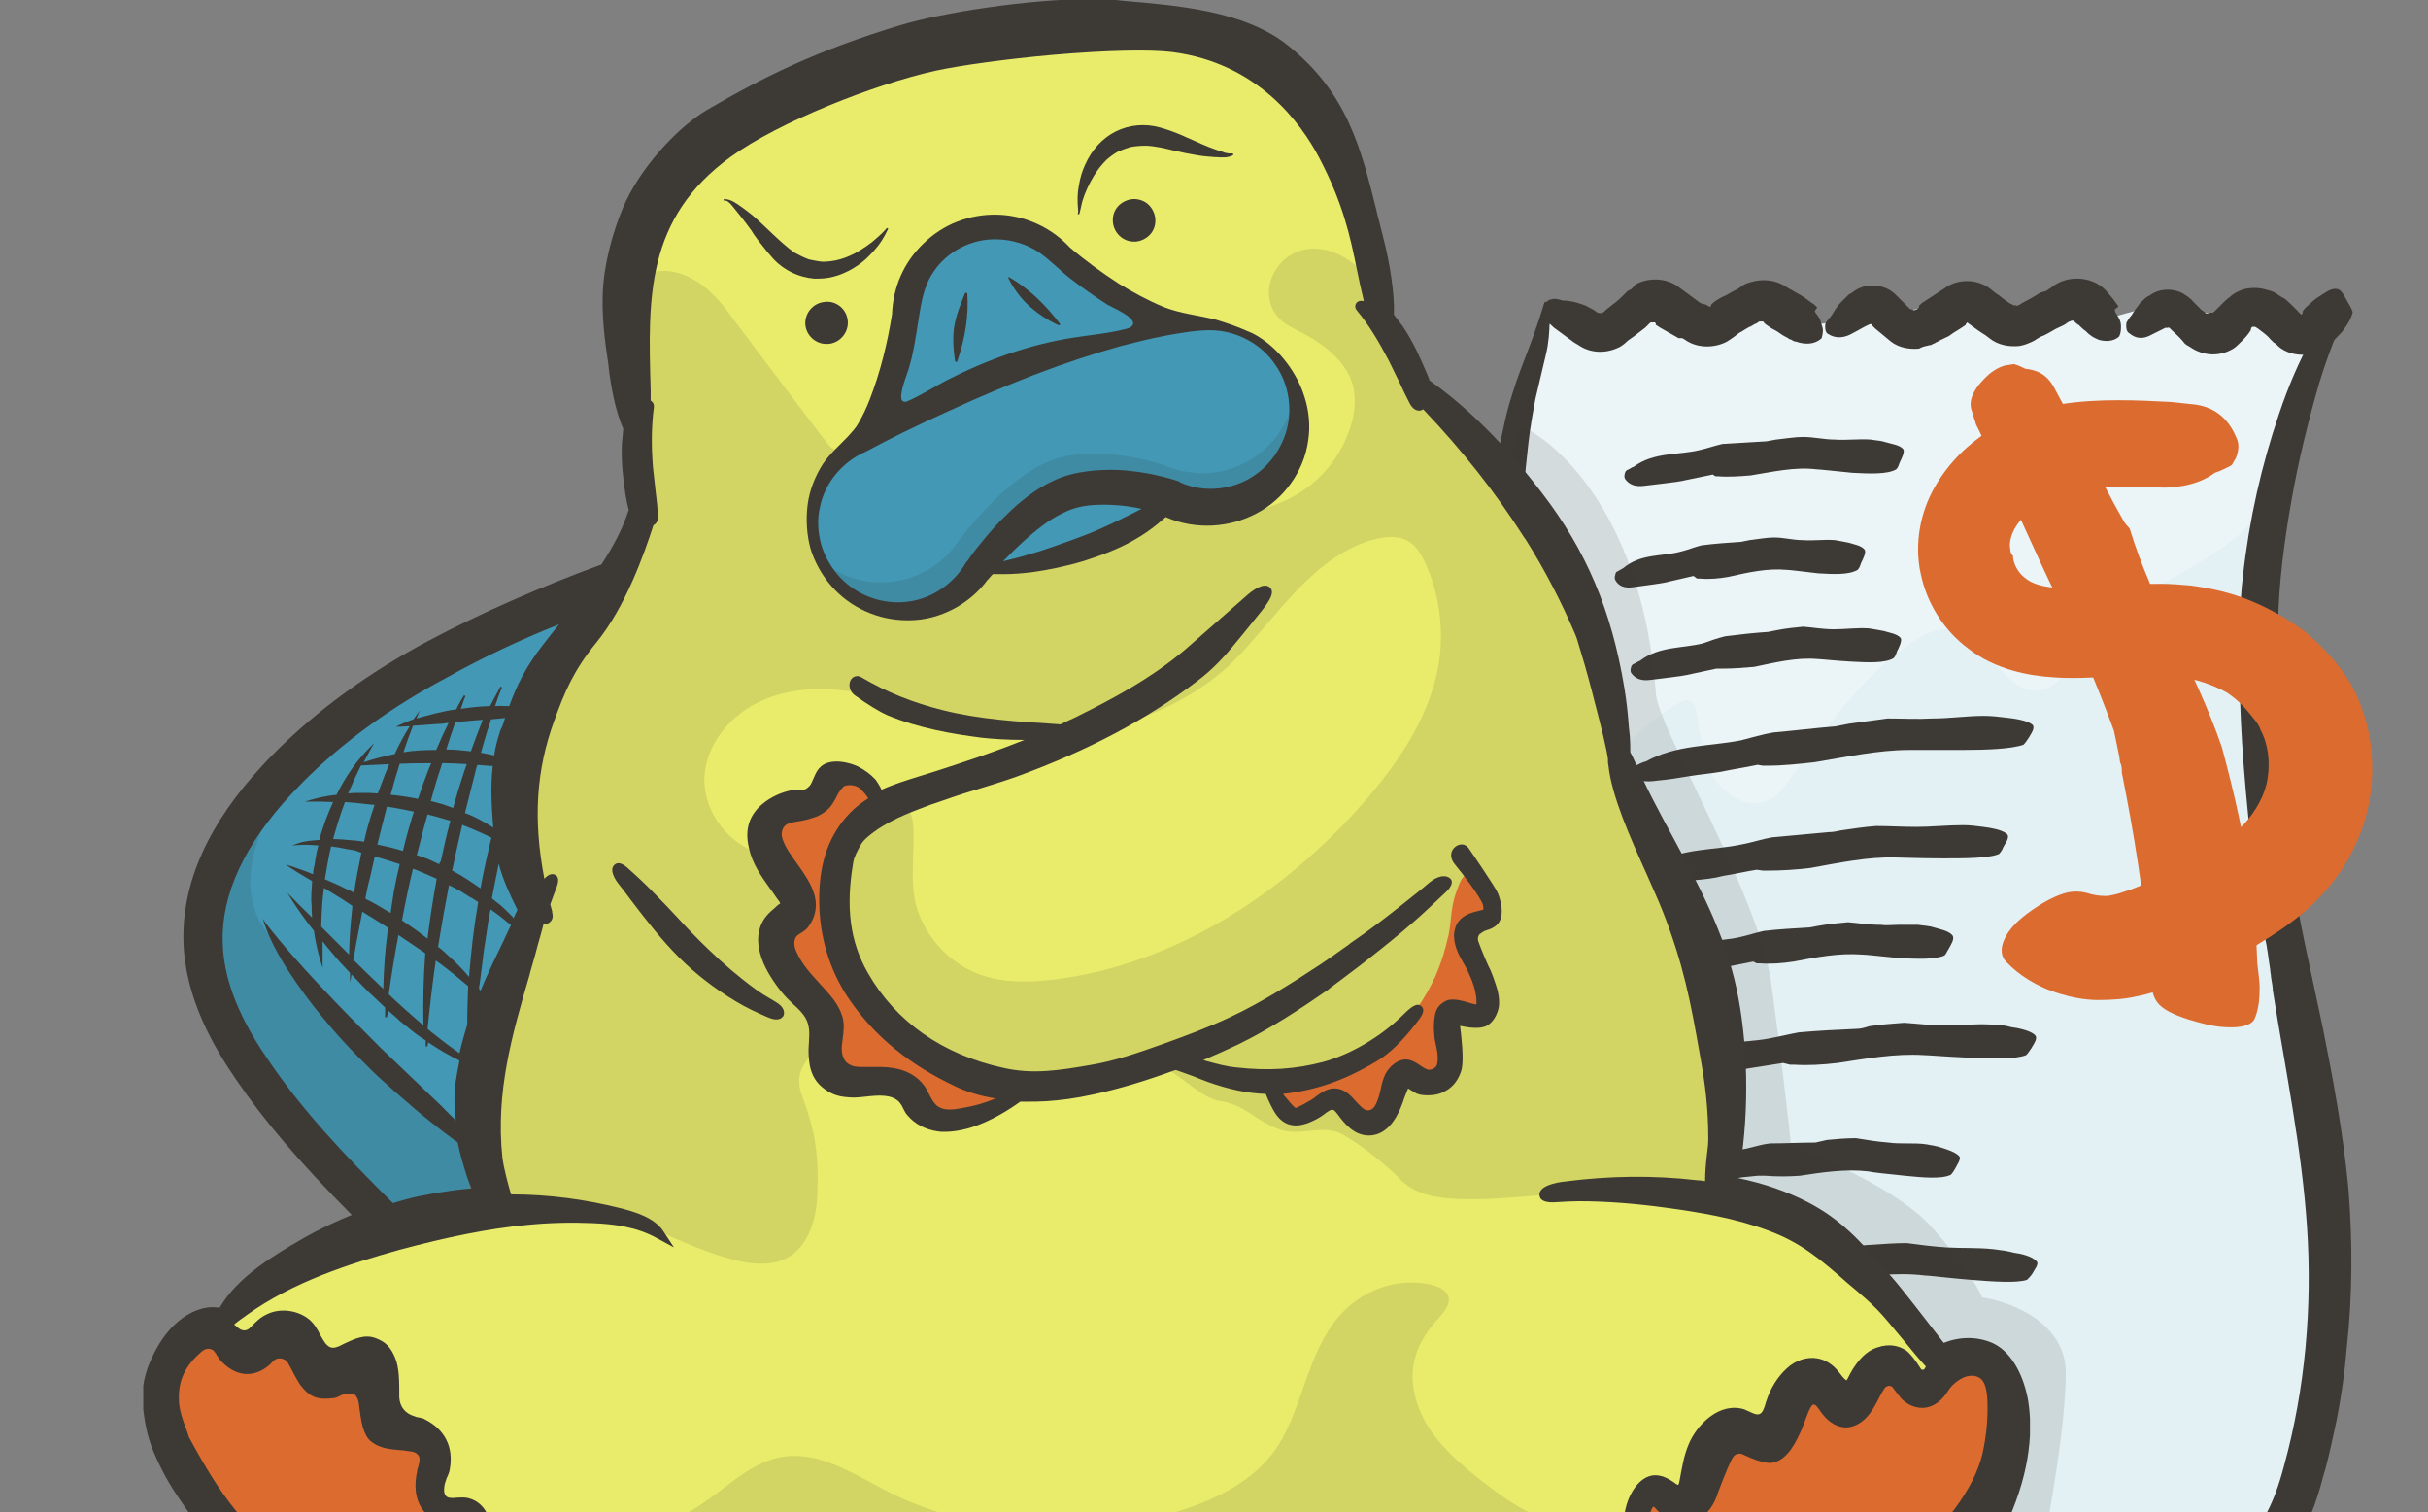 <?xml version="1.0" encoding="UTF-8"?> <svg xmlns="http://www.w3.org/2000/svg" width="305" height="190" viewBox="0 0 305 190" fill="none"><rect x="0" y="0" width="305" height="190" fill="#808080" stroke="none"/><g clip-path="url(#clip0_1869_1426)"><path opacity="0.15" d="M135.003 175.723C134.892 179.018 138.31 181.325 141.508 182.094C144.705 182.863 148.234 182.643 151.21 184.071C151.872 184.401 152.534 184.73 152.754 185.389C153.195 186.268 152.754 187.257 152.534 188.136C151.652 190.662 151.1 193.957 152.975 195.935C153.967 197.033 155.511 197.363 156.944 197.802C172.821 201.866 188.808 206.04 205.016 208.347C224.532 211.203 244.268 211.423 264.004 210.544C268.855 210.324 273.707 209.995 278.117 208.127C282.527 206.26 286.386 202.415 287.048 197.582C287.268 195.825 287.048 193.957 286.056 192.42C284.843 190.662 282.638 189.673 280.653 188.904C270.62 185.17 260.255 182.424 250.001 179.677C235.888 175.943 221.775 172.208 207.662 168.583C189.139 163.86 170.065 159.136 150.99 160.784C145.036 161.333 144.816 163.311 141.949 167.155C139.633 169.901 135.113 171.878 135.003 175.723Z" fill="#3D3935"></path><path d="M290.576 41.602L270.95 38.307L263.784 40.284L245.701 38.087L226.406 41.053L206.56 37.977C204.355 40.284 200.937 41.163 197.96 40.174C197.519 40.064 197.078 39.845 196.527 39.845C195.644 39.845 194.983 40.394 194.432 41.053C192.998 42.81 192.557 45.117 192.226 47.424C191.565 51.598 190.903 55.882 190.352 60.056C189.911 63.132 189.47 66.317 189.47 69.393C189.47 71.81 189.691 74.336 189.801 76.753C189.911 80.707 189.58 84.662 190.462 88.506C190.903 90.593 191.785 92.68 191.565 94.767C191.455 95.975 189.801 96.635 188.588 96.854C187.375 97.184 186.052 97.074 184.839 97.074C180.539 96.964 176.239 97.184 172.049 97.733C169.293 98.063 166.316 98.612 164.442 100.699C162.898 102.347 162.347 104.653 162.016 106.85C161.685 109.157 161.465 111.464 161.354 113.77C159.48 113.88 157.495 113.88 155.621 113.77C153.526 113.661 151.321 113.331 149.226 113.661C147.131 113.99 144.926 114.979 143.934 116.846C143.162 118.164 143.052 119.702 142.941 121.13C142.721 124.206 142.5 127.391 143.603 130.247C148.344 142.66 144.816 157.379 147.131 170.45C147.462 172.538 147.903 174.625 149.226 176.162C150.88 178.03 153.416 178.689 155.841 179.128C160.693 180.007 165.765 180.007 170.616 179.348C172.27 179.128 173.924 178.799 175.357 179.568C176.129 180.007 176.79 180.666 177.231 181.435C178.996 184.621 177.893 189.014 180.319 191.651C180.98 192.42 181.862 192.859 182.634 193.408C200.055 203.294 221.334 198.9 240.189 197.143C243.166 196.813 246.253 196.594 249.23 196.484C257.499 196.044 265.768 196.374 274.038 196.703C276.574 196.813 279.22 196.923 281.425 195.715C283.961 194.287 285.394 191.541 286.607 188.904C289.915 181.655 293.002 174.185 293.884 166.276C295.207 154.523 291.679 142.879 288.151 131.565C286.828 127.062 288.151 122.668 287.71 118.054C287.158 112.013 284.953 106.191 283.961 100.259C283.299 96.195 283.079 92.021 282.969 87.847C282.858 83.783 282.638 79.609 282.527 75.544C282.417 73.457 283.299 72.908 283.52 70.931C283.851 68.624 284.071 66.207 284.622 63.901C286.056 57.859 289.143 52.257 290.797 46.216C291.128 45.227 291.348 44.129 291.128 43.14C290.907 42.151 291.569 41.602 290.576 41.602Z" fill="#E3F0F4"></path><path opacity="0.3" d="M282.748 65.658C287.158 60.495 289.143 52.257 290.907 45.996C291.238 45.007 291.458 43.909 291.238 42.92C291.128 41.932 291.569 41.602 290.576 41.602L270.95 38.307L263.784 40.284L245.701 38.087L226.406 41.053L206.56 37.977C204.355 40.284 200.937 41.163 197.96 40.174C197.519 40.064 197.078 39.845 196.526 39.845C195.644 39.845 194.983 40.394 194.432 41.053C192.998 42.81 192.557 45.117 192.226 47.424C191.565 51.598 190.903 55.882 190.352 60.056C189.911 63.132 189.47 66.317 189.47 69.393C189.47 71.81 189.69 74.336 189.801 76.753C189.911 80.707 189.58 84.662 190.462 88.506C190.903 90.593 191.785 92.68 191.565 94.767C191.455 95.975 189.801 96.635 188.588 96.854C188.588 98.502 188.698 100.15 188.919 101.687C189.36 104.873 191.896 108.718 194.873 107.509C196.085 106.96 196.747 105.752 197.298 104.653C200.826 97.953 204.024 92.131 210.97 88.286C211.411 88.067 211.852 87.847 212.293 88.067C212.734 88.286 212.955 88.836 213.065 89.385C213.616 92.131 213.837 95.097 215.16 97.513C216.593 99.93 219.681 101.797 222.216 100.479C223.429 99.93 224.201 98.722 224.973 97.733C229.493 91.362 234.014 84.662 240.519 80.487C241.732 79.718 243.055 79.059 244.489 79.059C249.56 79.169 251.876 88.067 256.727 86.639C258.712 86.09 259.704 84.002 260.807 82.245C265.437 75.105 274.148 72.908 280.543 67.745C281.315 67.196 282.086 66.427 282.748 65.658Z" fill="white"></path><path d="M144.926 115.638C142.059 118.164 142.39 122.668 142.941 126.513C144.926 141.012 145.918 155.622 145.808 170.341C145.808 171.879 145.808 173.417 146.359 174.735C146.91 176.163 148.233 177.261 149.777 177.261C151.651 177.151 152.864 175.284 153.636 173.526C154.628 171.329 155.4 169.133 155.952 166.826C156.723 163.75 157.054 160.565 157.385 157.379C157.936 152.326 158.487 147.383 159.149 142.33C160.031 134.641 162.236 124.865 160.362 117.176C159.039 112.123 148.454 112.452 144.926 115.638Z" fill="#4298B5"></path><path d="M161.023 107.29C160.582 122.998 160.582 138.815 159.369 154.523C158.708 162.762 157.716 171.329 152.864 178.03C158.928 179.897 165.323 180.447 171.608 179.678C172.6 179.568 173.703 179.348 174.365 178.579C174.806 178.03 175.026 177.151 175.026 176.382C175.577 172.757 176.018 169.023 176.57 165.398C177.231 160.455 178.003 155.402 178.003 150.459C178.003 145.076 177.341 139.804 176.68 134.421C175.467 125.085 175.688 113.88 172.49 104.983C169.403 95.976 161.354 98.392 161.023 107.29Z" fill="#E3F0F4"></path><path d="M190.793 98.502C183.516 98.722 176.239 98.941 168.962 99.161C172.049 103.445 173.924 108.718 174.254 113.99C174.475 117.725 173.924 121.57 173.924 125.304C173.924 129.149 174.585 132.993 175.136 136.838C177.341 151.887 178.113 167.155 177.672 182.424C177.562 184.511 177.562 186.488 178.113 188.465C178.665 190.442 180.208 192.2 182.193 192.639C184.288 193.189 186.603 191.98 187.926 190.223C189.249 188.465 189.911 186.378 190.572 184.291C197.188 160.125 198.29 134.421 193.439 109.926C192.447 104.763 190.242 98.612 184.949 97.623" fill="#E3F0F4"></path><path d="M190.903 176.712C190.793 177.151 190.683 177.7 190.573 178.14C190.352 179.128 190.131 180.007 189.911 180.666C189.36 182.534 188.698 184.401 188.037 186.158C187.265 187.916 186.383 189.564 185.39 190.772C184.949 191.321 184.398 191.761 184.178 191.761C183.957 191.87 183.847 191.761 183.296 191.651C183.075 191.541 182.854 191.431 182.744 191.321C182.634 191.211 182.413 190.992 182.303 190.772C181.972 190.223 181.752 189.564 181.531 188.685C181.421 188.245 181.311 187.806 181.201 187.367L180.98 185.829L180.539 182.753C180.319 180.666 179.988 178.689 179.878 176.602C179.547 172.428 179.326 168.254 179.216 164.08C178.995 155.621 179.106 147.054 178.995 138.486C178.885 129.918 178.444 121.13 177.011 112.562L176.46 109.377C176.239 108.278 176.019 107.29 175.798 106.081C175.247 103.884 174.475 101.468 172.711 99.381C171.939 98.392 170.726 97.404 169.403 96.745C168.08 96.195 166.757 95.866 165.324 95.866C163.89 95.866 162.347 96.415 161.023 97.404C159.7 98.502 159.039 100.04 158.708 101.358C158.377 102.676 158.488 103.994 158.488 105.093L158.598 108.278C158.708 110.365 158.708 112.452 158.708 114.539C158.708 118.714 158.708 122.778 158.488 126.952C158.488 129.259 158.157 136.508 157.054 146.394C156.503 151.338 155.731 156.94 154.629 162.871C154.408 164.409 154.077 165.837 153.746 167.375C153.526 168.803 153.085 170.231 152.644 171.549C152.423 172.208 152.093 172.867 151.762 173.416C151.652 173.746 151.431 173.966 151.321 174.185C151.211 174.295 151.211 174.405 151.1 174.515C151.1 174.625 151.1 174.625 150.99 174.625C150.769 174.844 150.549 174.844 150.328 174.515C149.777 173.746 149.005 172.208 148.564 171C148.123 169.682 147.903 168.144 147.793 166.606C147.572 163.53 147.682 160.345 147.903 157.049C148.013 155.402 148.123 153.754 148.123 152.106C148.123 151.228 148.123 150.459 148.123 149.58V148.262L148.013 147.054C147.793 143.868 147.572 140.792 147.352 137.827C147.241 136.289 147.131 134.861 147.021 133.433C146.91 132.664 146.91 132.005 146.8 131.346C146.69 130.687 146.69 129.808 146.469 129.149C145.918 126.183 145.257 123.766 145.036 121.569C144.926 121.02 144.926 120.581 144.926 120.032C144.926 119.812 144.926 119.482 144.926 119.263C144.926 119.043 144.926 118.823 145.036 118.714C145.146 118.054 145.477 117.505 146.028 117.066C147.131 116.297 149.005 115.967 150.328 115.858C151.211 115.748 151.982 115.638 152.754 115.528C153.526 115.418 154.187 115.089 154.629 114.869C155.4 114.539 156.834 114.21 157.495 113.77C157.826 113.551 157.936 113.331 157.826 113.221C157.716 113.111 157.275 113.002 156.393 112.782C156.062 112.782 155.621 112.672 155.07 112.672C154.629 112.672 153.967 112.672 153.636 112.562C152.864 112.562 151.872 112.343 150.659 112.233C150.108 112.123 149.336 112.123 148.675 112.233C148.013 112.233 147.241 112.343 146.469 112.562C145.698 112.782 144.926 113.002 144.044 113.441C143.272 113.88 142.39 114.539 141.839 115.308C141.177 116.187 140.846 117.066 140.626 118.054C140.405 119.043 140.405 119.702 140.405 120.471C140.405 122.009 140.516 123.327 140.736 124.645C141.177 127.172 141.618 129.368 141.728 131.126C141.949 134.751 142.169 138.486 142.28 142.33C142.39 144.198 142.5 146.175 142.61 148.042C142.721 149.8 142.61 151.557 142.61 153.534C142.39 157.818 141.949 162.432 142.39 167.265C142.61 169.682 143.162 172.208 144.264 174.625C144.485 175.174 144.816 175.833 145.146 176.382C145.477 176.931 145.808 177.59 146.58 178.359C147.352 179.128 148.234 179.787 149.226 180.117C150.218 180.446 151.321 180.446 152.313 180.117C153.305 179.787 154.187 179.128 154.849 178.359C155.511 177.7 155.841 177.151 156.172 176.492C156.834 175.284 157.385 174.075 157.716 172.977C158.157 171.769 158.377 170.56 158.708 169.352L159.259 166.057C160.031 161.663 160.693 157.269 161.244 152.875C163.339 136.948 164.221 121.46 163.559 105.752C163.449 104.104 163.559 102.786 163.78 102.237C163.89 101.907 164 101.797 164.331 101.688C164.552 101.578 164.993 101.468 165.434 101.468C166.316 101.468 167.418 101.797 168.08 102.456C168.852 103.225 169.513 104.324 170.065 105.752C170.506 107.07 170.947 108.718 171.277 110.365C171.608 112.013 171.939 113.661 172.159 115.308C172.711 118.604 173.042 122.009 173.262 125.304C173.593 129.918 173.703 134.641 173.813 139.255C173.813 150.239 173.372 161.333 173.924 172.428C174.254 178.03 174.806 183.522 175.798 189.124C176.129 190.552 176.46 192.2 177.452 193.848C177.893 194.616 178.554 195.495 179.436 196.154C179.878 196.484 180.319 196.704 180.76 196.923L181.421 197.253C181.642 197.363 181.972 197.363 182.193 197.472C182.413 197.582 182.744 197.582 182.965 197.692C183.296 197.692 183.516 197.692 183.847 197.692C184.398 197.692 184.949 197.582 185.501 197.472C186.052 197.363 186.493 197.033 187.044 196.813C187.485 196.484 187.926 196.264 188.257 195.935C189.69 194.726 190.573 193.298 191.234 191.98C192.778 189.124 193.66 186.158 194.432 183.302C195.203 180.337 195.755 177.481 196.306 174.515C197.298 168.693 197.96 162.761 198.291 156.83C198.732 148.591 198.842 140.133 198.401 131.565C198.18 127.281 197.739 122.997 197.078 118.714C196.416 114.43 195.534 110.255 194.652 106.081C194.211 103.994 193.77 101.907 193.329 99.82C192.998 97.733 192.557 95.646 192.337 93.559C191.785 89.385 191.344 85.101 191.124 80.927C190.683 72.469 191.014 64.011 192.006 55.553C192.226 53.685 192.557 51.818 192.888 50.06C193.329 48.193 193.77 46.326 194.211 44.458C194.542 43.14 194.652 41.492 194.652 40.394C194.652 39.186 194.542 38.417 194.321 38.087C194.211 37.758 193.991 37.867 193.88 38.417C193.549 39.515 193.108 40.833 192.557 42.371C192.006 43.909 191.234 45.776 190.462 47.973C190.131 49.072 189.69 50.28 189.36 51.598C189.029 52.806 188.808 54.125 188.478 55.443C187.926 58.189 187.485 61.045 187.155 64.121C185.942 75.325 186.272 86.858 188.037 98.282C188.478 101.138 189.029 103.884 189.58 106.631C190.131 109.377 190.683 112.123 191.234 114.869C192.337 120.361 192.998 125.853 193.439 131.565C193.991 138.156 193.991 144.747 193.77 151.338C193.66 154.633 193.439 157.928 193.219 161.224C192.888 164.519 192.447 167.704 192.006 171C191.896 172.538 191.455 174.625 190.903 176.712Z" fill="#3D3935"></path><path d="M149.998 179.897C158.377 181.215 166.867 180.556 175.247 179.897C178.003 179.678 178.003 175.394 175.247 175.613C167.198 176.163 159.149 176.932 151.1 175.723C149.998 175.504 148.785 176.053 148.454 177.261C148.123 178.25 148.785 179.678 149.998 179.897Z" fill="#3D3935"></path><path d="M165.765 100.15C173.813 100.26 181.972 100.369 190.021 100.479C192.778 100.479 192.778 96.195 190.021 96.195C181.972 96.085 173.813 95.976 165.765 95.866C163.008 95.866 163.008 100.15 165.765 100.15Z" fill="#3D3935"></path><path d="M274.699 43.36L274.92 43.47C275.03 43.579 275.14 43.579 275.25 43.689C276.243 44.348 277.566 44.678 278.779 44.458C279.44 44.348 279.991 44.129 280.543 43.799C280.874 43.579 281.094 43.36 281.315 43.14L281.866 42.591C282.307 42.151 282.858 41.383 282.748 41.383C282.748 41.273 282.858 41.053 282.968 41.053C283.079 41.053 283.079 41.053 283.189 41.053C283.299 41.053 283.299 41.053 283.63 41.273C284.181 41.712 284.733 42.042 285.174 42.591C285.284 42.701 285.394 42.81 285.615 43.03C285.615 43.03 285.725 43.14 285.835 43.14C285.945 43.25 286.056 43.36 286.166 43.47C286.386 43.689 286.717 43.909 286.938 44.019C288.151 44.678 290.245 44.898 291.899 43.799C292.23 43.579 292.781 43.14 292.892 43.03L293.443 42.481C293.774 42.151 294.215 41.712 294.435 41.383C294.987 40.614 295.428 39.845 295.538 39.186C295.428 38.856 295.207 38.417 294.987 38.087C294.656 37.538 294.215 36.44 293.663 36.33C292.892 36.11 292.12 36.769 291.569 37.099C291.017 37.428 290.576 37.758 290.135 38.197C289.915 38.417 289.584 38.636 289.363 38.966C289.363 38.966 289.253 39.076 289.253 39.186V39.295C289.253 39.405 289.143 39.515 289.033 39.515C289.253 39.735 288.04 38.417 287.158 37.648L286.827 37.428L286.607 37.318L286.276 37.099C285.835 36.769 285.394 36.549 284.843 36.44C283.85 36.11 282.858 36.11 281.866 36.33C281.204 36.549 280.543 36.879 280.102 37.318C279.771 37.538 279.44 37.867 279.22 38.087L278.779 38.526L278.338 38.966L278.117 39.186C278.007 39.295 277.786 39.295 277.676 39.295C277.566 39.295 277.456 39.405 277.345 39.405C277.235 39.405 277.235 39.405 277.125 39.405C277.014 39.295 276.794 39.076 276.573 38.966C276.463 38.856 276.243 38.636 276.132 38.526L275.912 38.307L275.581 37.977C275.14 37.428 274.589 37.099 274.038 36.769C272.825 36.22 271.281 36.22 270.068 37.099C269.627 37.318 269.517 37.428 269.296 37.648C269.076 37.867 268.855 37.977 268.745 38.197C268.414 38.636 268.084 39.076 267.753 39.625C267.532 39.845 267.312 40.174 267.202 40.394C267.091 40.504 267.091 40.723 267.091 40.943C267.091 41.383 267.202 41.712 267.422 41.822C268.304 42.591 269.186 42.591 270.068 42.151C270.73 41.822 271.391 41.492 272.053 41.163C272.163 41.163 272.163 41.273 272.273 41.163H272.384C272.384 41.163 272.384 41.163 272.494 41.163L272.825 41.492C273.266 41.932 273.486 42.042 274.258 42.92C274.258 42.92 274.368 43.14 274.699 43.36Z" fill="#3D3935"></path><path d="M242.394 43.36C242.504 43.36 242.614 43.36 242.724 43.25C242.945 43.14 243.055 43.14 243.165 43.03C243.496 42.92 243.717 42.701 244.047 42.591L244.489 42.371C244.819 42.261 245.04 42.042 245.371 41.822L246.253 41.273L246.914 40.833C246.914 40.833 246.914 40.724 247.024 40.614C247.024 40.614 247.024 40.614 247.135 40.504L247.245 40.614L248.458 41.492L249.119 41.932C249.34 42.042 249.45 42.151 249.891 42.481C250.994 43.36 252.317 43.58 253.64 43.47C254.301 43.36 254.853 43.14 255.514 42.811C256.176 42.371 256.396 42.261 256.727 42.151C256.948 42.042 257.389 41.822 257.94 41.492C258.271 41.273 258.601 41.163 259.043 40.943C259.263 40.833 259.484 40.724 259.594 40.614L259.925 40.394H260.035C260.145 40.284 260.255 40.284 260.366 40.284C260.476 40.284 260.476 40.284 260.586 40.394L260.696 40.504C260.807 40.614 260.917 40.724 261.137 40.833C261.468 41.163 261.689 41.383 262.019 41.602L262.13 41.712L262.35 41.932C262.461 42.042 262.681 42.151 262.791 42.261C263.122 42.481 263.453 42.591 263.673 42.701C264.886 43.03 265.768 42.701 266.209 42.261C266.43 41.822 266.43 41.383 266.43 40.943C266.43 40.614 266.32 40.174 266.099 39.845C265.878 39.515 265.658 39.186 265.658 38.966C265.548 38.636 265.548 38.527 265.548 38.417C265.548 38.527 265.327 39.076 265.107 39.295L264.996 39.405C265.437 38.966 263.894 40.284 266.099 38.527L265.989 38.307C265.878 38.197 265.768 37.977 265.658 37.868L265.327 37.428L264.776 36.769C263.122 34.682 259.814 34.462 257.83 36C257.609 36.22 257.278 36.33 257.058 36.549L256.286 36.769C255.625 37.209 254.853 37.648 254.191 37.977L253.64 38.307L253.419 38.417C253.309 38.417 253.419 38.417 253.309 38.417L253.199 38.307L253.089 38.417C253.089 38.417 252.978 38.307 252.868 38.307L252.427 38.087L251.655 37.538L251.104 37.099C250.883 36.989 250.773 36.879 250.332 36.549C248.678 35.012 246.032 34.902 244.268 36.22L241.401 38.087L241.071 38.417V38.527C241.071 38.636 240.96 38.746 240.96 38.746C240.85 38.856 240.629 38.966 240.409 38.966C240.299 38.966 240.188 38.856 240.078 38.856H239.968L239.858 38.746L239.527 38.417C239.086 37.977 238.645 37.538 238.094 36.989C236.77 35.671 234.345 35.451 232.801 36.659L232.47 36.879L232.25 36.989L231.919 37.318C231.699 37.538 231.478 37.758 231.258 37.977C230.817 38.417 230.486 38.966 230.155 39.515C229.934 39.845 229.604 40.174 229.383 40.504C229.273 40.614 229.273 40.943 229.273 41.053C229.273 41.492 229.383 41.822 229.604 41.932C230.596 42.591 231.699 42.481 232.801 41.822C233.463 41.492 234.124 41.053 234.896 40.724H235.006C235.117 40.724 235.117 40.724 235.117 40.833C235.117 40.833 235.117 40.833 235.227 40.943L235.558 41.273C236.219 41.822 236.881 42.371 237.542 42.92C238.535 43.689 239.858 43.909 241.071 43.799C241.622 43.47 242.063 43.47 242.394 43.36Z" fill="#3D3935"></path><path d="M207.111 40.724L207.221 40.614C207.332 40.504 207.332 40.504 207.442 40.504H207.773C207.883 40.504 207.773 40.504 207.883 40.504C207.993 40.614 207.993 40.614 207.993 40.724C208.103 40.833 207.662 40.614 208.545 41.163L210.088 42.042L210.86 42.481H211.301L211.521 42.591L211.852 42.811C213.396 43.799 215.491 43.689 216.924 42.92C217.806 42.371 218.027 42.151 218.468 41.822C218.909 41.602 219.35 41.273 219.791 41.053C219.901 41.053 220.011 40.943 220.232 40.833C220.342 40.724 220.452 40.724 220.673 40.614C220.783 40.504 221.004 40.394 221.004 40.394C221.114 40.394 221.334 40.394 221.445 40.394C221.445 40.394 221.555 40.394 221.555 40.504L221.775 40.724C222.216 41.053 222.547 41.273 222.988 41.492C223.429 41.712 223.76 42.042 224.201 42.261C224.422 42.371 224.642 42.481 224.752 42.591L225.083 42.701C225.193 42.811 225.414 42.92 225.634 42.92C227.178 43.47 228.281 43.03 228.832 42.481C228.942 42.042 229.052 41.602 228.942 41.163C228.832 40.833 228.722 40.394 228.611 40.065C228.391 39.735 228.17 39.405 228.06 39.296C227.95 39.076 227.84 38.746 227.84 38.746C227.84 38.746 227.84 39.076 227.619 39.405V39.515C227.95 39.186 226.958 40.394 228.281 38.636L228.06 38.417C227.95 38.307 227.84 38.197 227.619 38.087C227.288 37.868 227.068 37.648 226.737 37.428C226.406 37.209 226.075 36.989 225.634 36.769L225.083 36.44L224.863 36.33L224.311 36C222.988 35.121 221.334 35.012 219.901 35.451C219.46 35.561 218.909 35.781 218.578 36.11L218.247 36.33L218.027 36.44L217.586 36.659L216.814 37.099C216.263 37.318 215.711 37.648 215.27 37.977L214.939 38.307V38.417C214.939 38.527 214.829 38.527 214.719 38.527C214.719 38.527 214.498 38.417 214.388 38.307L213.616 38.087L211.08 36.22C209.647 35.012 207.552 34.792 205.788 35.561C205.568 35.671 205.347 35.781 205.237 36L205.016 36.22C204.906 36.33 204.906 36.33 204.906 36.33L204.465 36.549L203.914 37.099C203.583 37.428 203.252 37.758 202.811 38.087C202.48 38.307 202.15 38.636 201.819 38.856L201.488 39.186C201.378 39.186 201.378 39.296 201.268 39.296C200.937 39.405 200.606 39.296 200.385 39.076L200.055 38.856L199.614 38.636C199.283 38.417 198.952 38.307 198.621 38.197C197.96 37.977 197.188 37.758 196.306 37.758C195.975 37.648 195.534 37.538 195.203 37.538C195.093 37.538 194.873 37.648 194.652 37.648C194.321 37.868 193.991 38.087 193.991 38.417C193.77 39.625 194.321 40.394 195.203 41.163C196.085 41.822 196.857 42.371 197.739 43.03C197.96 43.14 198.07 43.25 198.291 43.36C199.724 44.348 201.598 44.458 203.252 43.689C203.803 43.47 204.355 42.92 204.465 42.811L205.237 42.261L206.67 41.163L207.111 40.724Z" fill="#3D3935"></path><path d="M285.173 121.789C285.173 122.119 285.284 122.448 285.284 122.778C285.394 123.437 285.504 123.986 285.504 124.426C287.048 134.202 289.143 144.198 289.804 154.194C290.466 164.19 289.584 174.405 286.938 184.071C286.276 186.598 285.504 188.795 284.402 190.662C283.299 192.53 281.755 193.848 279.771 194.507C277.786 195.166 275.36 195.276 272.935 195.166C270.509 195.056 267.973 194.836 265.327 194.726C263.894 194.726 259.373 194.507 253.309 194.507C247.134 194.507 239.416 194.836 231.368 195.276C223.319 195.715 215.05 196.154 207.993 196.484C204.575 196.594 201.378 196.264 198.511 195.935C195.644 195.605 193.218 195.166 191.454 194.946C190.352 195.056 189.359 195.166 188.698 195.386C187.706 195.715 184.949 196.154 187.154 197.253C188.918 198.022 191.675 199.01 194.652 199.779C197.629 200.548 200.937 201.097 203.583 201.427C204.796 201.537 206.008 201.647 207.221 201.647C208.434 201.647 209.647 201.647 210.749 201.647C213.065 201.647 215.38 201.537 217.806 201.427C228.611 200.878 239.527 199.779 250.111 199.56C254.853 199.45 259.594 199.45 264.224 199.669C266.54 199.779 268.855 199.889 271.171 200.109C273.596 200.219 276.022 200.438 278.778 199.999C281.094 199.669 283.74 198.681 285.725 196.923C287.709 195.166 289.143 192.969 290.025 190.882C290.245 190.333 290.466 189.783 290.686 189.234L291.238 187.587C291.568 186.598 291.789 185.499 292.12 184.511C292.671 182.424 293.112 180.337 293.553 178.25C294.104 175.394 294.545 172.428 294.766 169.572C295.538 162.762 295.538 155.841 294.986 149.141C294.325 142.33 293.112 135.74 291.789 129.149C290.355 122.229 288.702 115.418 287.709 108.498C286.276 98.722 285.945 88.506 286.166 78.181C286.276 73.128 286.938 68.075 287.82 63.022C288.702 57.969 289.914 53.026 291.348 48.083C292.009 45.886 292.781 43.799 293.663 41.602C293.994 40.833 294.215 39.845 294.435 39.186C294.766 37.758 294.656 37.209 294.104 37.648C291.789 39.515 288.702 44.788 286.276 52.038C284.071 58.519 282.527 65.329 281.755 72.359C281.535 74.117 281.425 75.874 281.425 77.632C281.314 79.389 281.314 81.037 281.314 82.794C281.314 86.309 281.425 89.715 281.645 93.339C282.196 101.578 283.078 109.596 284.512 117.725C284.843 119.153 284.953 120.471 285.173 121.789Z" fill="#3D3935"></path><path opacity="0.15" d="M153.085 113.551C153.416 118.823 153.195 124.096 153.085 129.368C152.865 135.3 152.754 141.122 152.534 147.054C152.313 154.962 151.982 162.871 149.998 170.451C149.336 172.647 148.895 175.723 150.88 176.822C154.298 175.064 155.4 170.67 156.062 166.936C158.047 155.841 160.142 144.637 161.244 133.433C161.685 128.709 163.339 121.899 162.126 117.286C161.685 115.528 161.244 115.089 159.7 114.32C159.039 114.1 153.085 113.77 153.085 113.551Z" fill="#3D3935"></path><path opacity="0.15" d="M169.844 124.535C170.396 139.694 170.285 154.853 169.293 170.011C169.183 172.208 169.072 174.625 170.175 176.492C171.388 178.36 174.365 179.238 175.798 177.591C176.68 176.602 176.68 175.284 176.68 173.966C176.68 159.576 176.68 145.296 176.57 130.906C176.57 122.339 176.46 113.551 173.152 105.642C171.829 102.457 169.293 98.612 165.654 97.953C161.354 97.184 160.362 102.017 161.465 105.422C162.347 108.059 165.213 109.706 166.757 112.013C169.403 115.748 169.734 120.251 169.844 124.535Z" fill="#3D3935"></path><path opacity="0.15" d="M189.36 155.402C189.58 163.64 189.249 172.428 184.398 179.128C182.744 181.325 180.649 183.303 179.547 185.939C178.554 188.465 179.106 192.09 181.642 193.189C185.721 192.969 188.478 188.795 190.131 185.06C196.416 170.56 196.857 154.303 197.078 138.486C197.078 134.751 197.188 131.016 196.857 127.281C196.196 119.812 193.88 112.672 191.675 105.532C190.793 102.676 185.721 93.669 182.965 100.26C181.972 102.676 183.626 106.521 184.067 108.937C184.619 112.013 185.17 115.089 185.721 118.274C187.816 130.357 189.029 142.879 189.36 155.402Z" fill="#3D3935"></path><path d="M215.491 59.837H215.601C215.712 59.837 215.712 59.837 215.822 59.837C217.145 59.946 218.578 59.837 219.901 59.727C222.658 59.287 225.414 58.628 228.171 58.958C228.501 58.958 230.486 59.178 232.691 59.397C234.786 59.507 237.101 59.617 238.204 58.958C238.425 58.738 238.535 58.409 238.645 58.079C238.866 57.64 239.307 56.761 239.086 56.431C238.645 55.882 237.543 55.772 236.881 55.553C236.219 55.333 235.558 55.333 235.007 55.223C233.463 55.113 231.919 55.333 230.486 55.223C229.163 55.223 227.84 54.894 226.517 54.894C225.414 54.894 224.201 55.113 223.099 55.223L221.886 55.443C220.012 55.553 218.137 55.663 216.373 55.772C215.381 55.992 214.499 56.322 213.506 56.541C210.86 57.2 207.773 56.761 205.237 58.628C204.906 58.738 204.686 58.958 204.355 59.068C204.245 59.178 204.134 59.287 204.134 59.397C204.024 59.727 204.024 59.946 204.134 60.166C204.686 60.935 205.458 61.155 206.45 61.045C207.332 60.935 208.214 60.825 209.206 60.715C210.088 60.605 211.081 60.496 211.963 60.276C213.065 60.056 214.058 59.837 215.16 59.617L215.491 59.837Z" fill="#3D3935"></path><path d="M213.176 72.688H213.286C213.396 72.688 213.396 72.688 213.506 72.688C214.719 72.798 215.932 72.688 217.145 72.469C219.57 71.919 221.996 71.37 224.422 71.59C224.753 71.59 226.517 71.81 228.391 72.029C230.265 72.139 232.25 72.249 233.353 71.59C233.573 71.37 233.683 71.041 233.794 70.711C234.014 70.272 234.455 69.393 234.235 69.064C233.794 68.514 232.912 68.404 232.25 68.185C231.699 68.075 231.148 67.965 230.486 67.855C229.163 67.745 227.73 67.965 226.406 67.855C225.194 67.855 224.091 67.526 222.878 67.526C221.886 67.526 220.783 67.745 219.791 67.855L218.688 68.075C217.035 68.185 215.381 68.295 213.727 68.514C212.845 68.734 212.073 69.064 211.191 69.283C208.875 69.942 206.119 69.503 203.914 71.37C203.693 71.48 203.363 71.7 203.142 71.81C203.032 71.81 202.922 72.029 202.922 72.139C202.811 72.469 202.811 72.688 202.922 72.908C203.363 73.677 204.134 73.897 205.016 73.787C205.788 73.677 206.67 73.567 207.442 73.457C208.214 73.347 209.096 73.238 209.868 73.018C210.86 72.798 211.742 72.579 212.734 72.359L213.176 72.688Z" fill="#3D3935"></path><path d="M216.042 84.002H216.153C216.263 84.002 216.263 84.002 216.373 84.002C217.696 84.002 219.019 83.893 220.342 83.783C222.989 83.234 225.635 82.575 228.281 82.794C228.612 82.794 230.596 83.014 232.581 83.124C234.676 83.234 236.771 83.344 237.873 82.684C238.094 82.465 238.204 82.135 238.314 81.806C238.535 81.366 238.976 80.487 238.756 80.158C238.314 79.609 237.322 79.499 236.661 79.279C236.109 79.169 235.448 79.059 234.786 78.95C233.353 78.84 231.809 79.059 230.376 79.059C229.053 79.059 227.84 78.84 226.517 78.73C225.414 78.84 224.312 78.95 223.209 79.169L222.107 79.389C220.342 79.499 218.468 79.719 216.704 79.938C215.822 80.158 214.83 80.487 213.948 80.817C211.412 81.476 208.435 81.147 206.009 83.014C205.678 83.124 205.458 83.344 205.127 83.453C205.017 83.563 204.906 83.673 204.906 83.783C204.796 84.112 204.796 84.332 204.906 84.552C205.458 85.321 206.23 85.54 207.222 85.43C208.104 85.321 208.986 85.211 209.868 85.101C210.75 84.991 211.632 84.881 212.514 84.662C213.507 84.442 214.609 84.222 215.601 84.002H216.042Z" fill="#3D3935"></path><path d="M221.445 96.195H221.666C221.776 96.195 221.886 96.195 221.996 96.195C223.981 96.195 225.966 95.976 227.95 95.756C231.92 95.097 235.999 94.218 239.858 94.218C240.189 94.218 240.961 94.218 242.173 94.218C243.386 94.218 244.82 94.218 246.363 94.218C249.451 94.218 252.648 94.108 254.192 93.559C254.412 93.339 254.633 93.01 254.853 92.68C255.074 92.241 255.735 91.472 255.294 91.032C254.633 90.483 252.979 90.264 251.986 90.154C251.104 90.044 250.112 89.934 249.23 89.934C247.025 89.934 244.93 90.264 242.725 90.264C240.85 90.374 238.976 90.264 237.102 90.264C235.448 90.483 233.794 90.703 232.25 90.923C231.699 91.032 231.148 91.142 230.596 91.252C227.95 91.472 225.304 91.801 222.768 92.021C221.445 92.241 220.012 92.68 218.689 93.01C214.83 93.779 210.53 93.559 206.781 95.646C206.34 95.756 205.899 95.976 205.458 96.195C205.347 96.305 205.127 96.415 205.017 96.635C204.796 96.964 204.796 97.184 204.906 97.403C205.568 98.172 206.781 98.282 208.214 98.063C209.537 97.953 210.86 97.733 212.183 97.513C213.507 97.294 214.83 97.184 216.153 96.964C217.696 96.635 219.24 96.415 220.784 96.085L221.445 96.195Z" fill="#3D3935"></path><path d="M221.445 109.377H221.665C221.776 109.377 221.886 109.377 221.996 109.377C223.76 109.377 225.524 109.267 227.399 109.047C231.037 108.388 234.676 107.619 238.204 107.729C238.755 107.729 241.291 107.839 244.048 107.839C246.804 107.839 249.781 107.839 251.104 107.29C251.325 107.07 251.545 106.74 251.655 106.411C251.876 105.972 252.537 105.203 252.096 104.763C251.435 104.214 250.002 103.994 249.119 103.884C248.348 103.775 247.466 103.665 246.584 103.665C244.599 103.665 242.614 103.884 240.74 103.884C238.976 103.884 237.322 103.775 235.668 103.775C234.235 103.884 232.691 104.104 231.258 104.324C230.706 104.434 230.265 104.544 229.714 104.544C227.288 104.763 224.973 104.983 222.547 105.203C221.335 105.422 220.011 105.862 218.799 106.081C215.27 106.85 211.411 106.521 207.993 108.498C207.552 108.608 207.222 108.828 206.781 109.047C206.67 109.157 206.45 109.267 206.45 109.487C206.229 109.816 206.229 110.036 206.34 110.255C207.001 111.024 208.104 111.134 209.316 111.024C210.529 110.915 211.632 110.695 212.845 110.585C214.058 110.475 215.27 110.365 216.483 110.036C217.917 109.816 219.24 109.487 220.673 109.267L221.445 109.377Z" fill="#3D3935"></path><path d="M220.673 121.02H220.783C220.893 121.02 221.004 121.02 221.004 121.02C222.437 121.13 223.87 121.02 225.304 120.801C228.17 120.251 231.037 119.702 233.904 119.922C234.345 119.922 236.329 120.142 238.535 120.361C240.74 120.471 243.055 120.581 244.268 120.032C244.488 119.812 244.599 119.483 244.819 119.153C245.04 118.714 245.591 117.945 245.26 117.505C244.819 116.956 243.717 116.736 242.945 116.517C242.283 116.297 241.622 116.297 240.96 116.187C240.188 116.187 239.417 116.187 238.535 116.187C237.763 116.187 236.991 116.297 236.219 116.187C234.786 116.187 233.463 115.968 232.14 115.858C230.927 115.968 229.714 116.077 228.501 116.297L227.288 116.517C225.414 116.627 223.429 116.736 221.555 116.956C220.563 117.176 219.57 117.505 218.578 117.725C215.822 118.384 212.624 117.945 209.978 119.702C209.647 119.812 209.316 120.032 209.096 120.142C208.986 120.142 208.875 120.361 208.765 120.471C208.655 120.801 208.544 121.02 208.765 121.24C209.316 122.009 210.198 122.229 211.191 122.119C212.183 122.009 213.065 121.899 214.057 121.789C215.05 121.679 215.932 121.57 216.924 121.46C218.027 121.24 219.129 121.02 220.232 120.801L220.673 121.02Z" fill="#3D3935"></path><path d="M224.863 133.762H225.083C225.193 133.762 225.304 133.762 225.414 133.762C227.178 133.872 228.942 133.762 230.817 133.543C234.455 132.993 238.094 132.334 241.622 132.554C242.173 132.554 244.709 132.774 247.466 132.884C250.222 132.993 253.199 133.103 254.522 132.554C254.743 132.334 254.963 132.005 255.184 131.675C255.404 131.236 256.066 130.467 255.625 130.028C255.073 129.478 253.53 129.149 252.648 129.039C251.876 128.819 250.994 128.709 250.112 128.709C248.127 128.6 246.142 128.819 244.268 128.819C242.504 128.819 240.85 128.6 239.196 128.49C237.763 128.6 236.219 128.709 234.786 128.929C234.124 129.149 233.683 129.259 233.132 129.259C230.706 129.369 228.391 129.478 225.965 129.698C224.752 129.918 223.429 130.247 222.217 130.467C218.688 131.126 214.829 130.687 211.301 132.554C210.86 132.664 210.529 132.884 210.088 132.993C209.978 133.103 209.757 133.213 209.757 133.323C209.537 133.652 209.537 133.872 209.647 134.092C210.309 134.861 211.301 135.08 212.624 134.971C213.837 134.861 214.939 134.751 216.152 134.641C217.365 134.531 218.578 134.421 219.791 134.202C221.224 133.982 222.658 133.762 223.981 133.543L224.863 133.762Z" fill="#3D3935"></path><path d="M221.445 147.713H221.555C221.665 147.713 221.776 147.713 221.776 147.713C223.209 147.822 224.642 147.822 226.076 147.713C228.942 147.273 231.919 146.834 234.676 147.163C235.117 147.273 237.101 147.493 239.307 147.713C241.512 147.932 243.827 148.152 245.04 147.603C245.26 147.383 245.481 147.054 245.591 146.834C245.812 146.394 246.363 145.626 246.143 145.296C245.702 144.747 244.599 144.417 243.937 144.198C243.276 143.978 242.614 143.868 241.953 143.758C241.181 143.648 240.409 143.648 239.527 143.648C238.755 143.648 237.983 143.648 237.212 143.538C235.778 143.429 234.455 143.209 233.132 142.989C231.919 142.989 230.706 143.099 229.494 143.209L228.06 143.538C226.186 143.538 224.201 143.648 222.327 143.648C221.335 143.758 220.342 144.088 219.35 144.307C216.483 144.857 213.396 144.198 210.64 145.955C210.309 146.065 209.978 146.175 209.647 146.394C209.537 146.394 209.427 146.614 209.316 146.724C209.096 147.054 209.096 147.273 209.206 147.493C209.647 148.262 210.529 148.591 211.632 148.482C212.624 148.482 213.506 148.372 214.499 148.372C215.491 148.262 216.373 148.262 217.365 148.152C218.468 147.932 219.57 147.822 220.783 147.713H221.445Z" fill="#3D3935"></path><path d="M224.973 160.564H225.194C225.304 160.564 225.414 160.564 225.524 160.564C227.289 160.674 229.053 160.674 230.927 160.674C234.566 160.345 238.204 159.796 241.732 160.235C242.284 160.235 244.82 160.564 247.576 160.784C250.332 161.004 253.309 161.224 254.632 160.784C254.853 160.564 255.073 160.345 255.294 160.015C255.515 159.576 256.176 158.807 255.845 158.477C255.294 157.818 253.861 157.489 252.979 157.379C252.207 157.159 251.325 157.049 250.443 156.94C248.458 156.72 246.473 156.83 244.599 156.72C242.835 156.61 241.181 156.39 239.527 156.171C238.094 156.171 236.55 156.28 235.007 156.39C234.455 156.39 234.014 156.5 233.463 156.5C231.037 156.5 228.722 156.5 226.296 156.61C225.083 156.72 223.76 157.049 222.547 157.269C219.019 157.708 215.16 157.159 211.632 158.917C211.191 159.027 210.86 159.136 210.419 159.356C210.309 159.356 210.088 159.576 209.978 159.686C209.758 160.015 209.758 160.235 209.868 160.455C210.419 161.224 211.522 161.443 212.845 161.443C214.058 161.333 215.27 161.333 216.373 161.224C217.586 161.114 218.799 161.114 220.012 161.004C221.445 160.894 222.878 160.674 224.312 160.564H224.973Z" fill="#3D3935"></path><path d="M220.894 172.867H221.004C221.114 172.867 221.225 172.867 221.225 172.867C222.658 172.977 224.091 172.977 225.525 172.867C228.391 172.428 231.368 171.988 234.125 172.318C234.566 172.428 236.55 172.647 238.755 172.867C240.961 173.087 243.276 173.307 244.489 172.757C244.709 172.538 244.93 172.208 245.04 171.988C245.261 171.549 245.812 170.78 245.591 170.451C245.15 169.901 244.048 169.572 243.386 169.352C242.725 169.132 242.063 169.023 241.402 168.913C240.63 168.803 239.858 168.803 238.976 168.803C238.204 168.803 237.432 168.803 236.661 168.693C235.227 168.583 233.904 168.363 232.581 168.144C231.368 168.144 230.155 168.254 228.943 168.363L227.73 168.473C225.855 168.473 223.871 168.583 221.996 168.583C221.004 168.693 220.012 169.023 219.019 169.242C216.153 169.791 213.065 169.132 210.309 170.89C209.978 171 209.647 171.11 209.317 171.329C209.206 171.329 209.096 171.549 208.986 171.659C208.765 171.988 208.765 172.208 208.876 172.428C209.317 173.197 210.199 173.526 211.301 173.416C212.294 173.416 213.176 173.307 214.168 173.307C215.16 173.197 216.042 173.197 217.035 173.087C218.137 172.867 219.24 172.757 220.453 172.647L220.894 172.867Z" fill="#3D3935"></path><path d="M218.357 184.73H218.578C218.688 184.73 218.798 184.73 218.909 184.73C220.673 184.84 222.437 184.84 224.311 184.84C227.95 184.511 231.588 183.962 235.117 184.401C235.668 184.401 238.204 184.73 240.96 184.95C243.717 185.17 246.694 185.39 248.017 184.95C248.237 184.73 248.458 184.511 248.678 184.181C248.899 183.742 249.56 182.973 249.23 182.643C248.678 181.984 247.245 181.655 246.363 181.545C245.591 181.325 244.709 181.215 243.827 181.106C241.842 180.886 239.858 180.996 237.983 180.886C236.219 180.776 234.565 180.556 232.911 180.337C231.478 180.337 229.934 180.447 228.391 180.556C227.84 180.556 227.399 180.666 226.847 180.666C224.422 180.666 222.106 180.666 219.681 180.776C218.468 180.886 217.145 181.215 215.932 181.435C212.403 181.875 208.544 181.325 205.016 183.083C204.575 183.193 204.244 183.302 203.803 183.522C203.693 183.522 203.473 183.742 203.362 183.852C203.142 184.181 203.142 184.401 203.252 184.621C203.803 185.39 204.906 185.609 206.229 185.609C207.442 185.499 208.655 185.499 209.757 185.39C210.97 185.28 212.183 185.28 213.396 185.17C214.829 185.06 216.263 184.84 217.696 184.73H218.357Z" fill="#3D3935"></path><path d="M259.704 112.123C258.381 112.452 256.727 113.221 254.522 114.869C253.529 115.638 252.317 116.736 251.765 118.054C251.214 119.263 251.435 120.251 251.986 120.801C253.529 122.448 255.845 123.986 258.822 124.865C260.255 125.304 261.909 125.634 263.563 125.634C265.217 125.634 266.871 125.524 268.304 125.194C271.722 124.535 274.258 123.217 276.573 122.229C278.778 121.24 281.094 120.032 283.52 118.714C285.835 117.286 288.261 115.748 290.576 113.551C291.679 112.452 292.781 111.244 293.774 109.816C294.766 108.498 295.538 106.96 296.199 105.422C298.845 99.271 298.625 91.802 295.207 85.76C293.663 83.234 291.679 81.147 289.584 79.389C287.379 77.741 285.063 76.423 282.637 75.435C280.212 74.446 277.676 73.897 275.25 73.567C274.037 73.457 272.714 73.347 271.501 73.347C270.289 73.347 269.076 73.347 267.973 73.457C263.563 73.787 259.704 74.226 256.947 73.677C256.286 73.567 255.624 73.347 255.183 73.128C254.742 72.908 254.301 72.579 253.97 72.249C253.309 71.59 252.868 70.601 252.868 69.832C252.647 69.613 252.537 69.393 252.537 69.064C252.317 68.185 252.647 66.757 253.75 65.439C254.742 64.121 256.286 63.022 257.94 62.363C261.468 60.935 266.54 61.155 272.053 61.264C274.148 61.155 276.243 60.825 278.227 59.397C278.889 59.178 279.55 58.848 280.212 58.518C280.432 58.409 280.653 57.859 280.873 57.53C281.204 56.651 281.314 55.882 280.984 55.113C279.881 52.367 278.007 51.159 275.802 50.829C274.809 50.719 273.707 50.61 272.714 50.5C270.619 50.39 268.414 50.28 266.099 50.28C263.783 50.28 261.247 50.39 258.601 50.829C257.168 51.049 255.735 51.488 254.301 51.928C252.868 52.477 251.324 53.136 250.001 54.015C247.245 55.772 244.819 58.079 243.055 61.155C242.173 62.693 241.511 64.45 241.181 66.317C240.85 68.185 240.85 70.272 241.291 72.139C242.063 75.874 244.268 79.279 247.245 81.476C248.899 82.794 250.883 83.673 252.758 84.222C254.632 84.771 256.396 84.991 258.05 85.101C261.358 85.321 264.335 84.991 266.871 84.881C268.194 84.771 269.407 84.771 270.509 84.771C271.612 84.771 272.604 84.881 273.707 84.991C275.802 85.321 277.896 85.98 279.661 86.968C280.873 87.737 281.866 88.726 282.637 89.714C282.858 89.934 282.968 90.154 283.189 90.374C283.52 90.813 283.85 91.252 283.961 91.692C284.953 93.559 285.173 95.756 284.843 97.843C284.512 99.93 283.409 101.797 281.976 103.445C280.322 105.093 278.007 106.631 275.25 108.168C273.817 108.937 272.384 109.596 270.84 110.365C269.296 111.134 267.973 111.683 266.871 112.013C265.989 112.343 265.327 112.452 264.776 112.562C264.224 112.562 263.563 112.562 262.681 112.343C261.689 112.013 260.806 111.903 259.704 112.123Z" fill="#DC6B2F"></path><path d="M271.722 126.622C272.604 127.281 274.148 127.941 276.794 128.6C278.007 128.929 279.55 129.149 280.984 129.039C282.307 128.929 282.968 128.49 283.189 128.05C283.74 126.842 283.85 125.414 283.85 124.096C283.85 122.778 283.52 121.46 283.52 120.142C283.409 117.176 283.079 114.21 282.748 111.244C281.976 105.312 280.653 99.6 279.109 93.888C275.802 84.222 270.399 75.874 267.532 66.427C267.312 66.098 266.981 65.878 266.76 65.439C263.673 60.056 261.027 54.125 257.94 48.523C257.278 47.424 256.396 46.545 254.412 46.326C253.971 46.106 253.53 45.886 253.089 45.776C252.978 45.666 252.427 45.886 251.986 45.886C251.104 46.106 250.442 46.545 249.891 46.985C247.796 48.852 247.245 50.39 247.686 51.598L248.237 53.356C249.34 55.553 250.442 57.859 251.435 60.056C253.75 64.889 255.845 69.832 258.271 74.775C261.027 80.378 263.453 86.09 265.548 91.802C265.768 92.9 265.989 93.888 266.209 94.987L266.319 95.756C266.54 96.195 266.54 96.635 266.54 97.074C268.084 104.763 269.296 112.342 269.958 120.032C270.068 121.569 270.399 123.107 270.399 124.645C270.619 125.414 270.95 126.073 271.722 126.622Z" fill="#DC6B2F"></path><path opacity="0.13" d="M208 87C206.4 65.4 196 55.667 191 53.5L188.5 60.5L201 195H256.5C257.5 190.167 259.5 178.9 259.5 172.5C259.5 166.1 252.5 163.5 249 163C248.5 161.833 246.5 158.4 242.5 154C238.5 149.6 229.167 145.5 225 144C224.667 140.833 223.7 132.3 222.5 123.5C221 112.5 208 91 208 87Z" fill="#3D3935"></path><g clip-path="url(#clip1_1869_1426)"><path d="M251.389 173.866C251.045 172.89 247.147 169.734 243.651 172.087C241.702 168.587 238.779 164.283 235.054 161.012C228.061 154.758 218.719 151.545 217.458 150.856C216.655 150.397 216.082 149.594 215.968 148.675C215.624 145.29 215.738 135.994 214.305 128.018C213.962 126.239 214.019 124.46 213.618 122.796C210.981 110.574 204.504 99.442 204.046 98.524C203.874 98.18 203.645 97.835 203.53 97.491C203.186 96.803 202.957 96.171 202.728 95.54C202.498 94.909 202.326 94.278 202.212 93.647C202.097 93.015 202.04 92.327 201.983 91.523C201.983 91.122 201.925 90.778 201.925 90.319C201.811 82.285 199.117 74.309 194.875 67.481C193.672 65.53 192.296 63.636 190.806 61.857C189.316 60.078 187.768 58.357 186.106 56.75C185.934 56.578 185.705 56.349 185.533 56.177C183.298 54.168 180.547 52.389 178.655 50.094C178.311 49.693 177.967 49.233 177.681 48.774C177.394 48.315 177.165 47.856 176.936 47.34C176.534 46.307 175.617 44.7 174.758 43.151C174.643 42.921 174.528 42.692 174.414 42.52C173.898 41.659 173.439 40.856 173.096 40.224C172.981 40.052 172.924 39.938 172.866 39.823C172.637 39.421 172.522 39.134 172.465 39.077C172.35 38.79 172.35 38.446 172.35 38.101C172.35 37.929 172.35 37.757 172.35 37.585C172.35 37.413 172.35 37.241 172.293 37.069C172.179 36.38 172.007 35.691 171.892 35.003C170.86 29.724 169.829 26.166 167.708 21.231C160.658 4.763 150.513 4.132 141.4 3.213C132.287 2.295 107.469 8.034 99.158 11.878C90.217 16.067 84.428 22.78 83.053 25.592C82.25 27.256 80.817 30.986 79.9 35.347C79.728 36.15 79.614 36.954 79.499 37.757V37.815C79.385 38.618 79.27 39.479 79.213 40.339C78.926 43.897 79.155 47.512 79.442 50.438C79.614 51.873 79.786 53.193 79.9 54.168C79.958 54.398 79.958 54.627 80.015 54.857C80.072 55.258 80.13 55.66 80.187 55.89C80.187 56.004 80.244 56.119 80.244 56.234C80.703 59.103 80.989 62.029 80.645 64.956C80.588 65.358 80.531 65.759 80.474 66.103C80.072 68.284 79.213 69.948 78.009 71.784C77.78 72.071 77.608 72.415 77.379 72.702C75.544 75.342 73.825 78.096 72.335 80.965C70.844 83.834 69.526 86.818 68.552 89.859C68.38 90.319 68.265 90.778 68.151 91.237C66.259 97.721 65.686 104.664 67.062 111.263C67.176 111.722 67.291 112.181 67.406 112.697C67.807 114.361 63.623 121.247 61.158 133.182C59.783 139.839 60.7 143.511 61.789 149.594C61.731 151.258 60.47 152.577 58.808 152.75C54.166 153.209 45.167 154.356 40.41 156.479C39.092 157.053 31.755 160.668 27.629 167.267C27.055 167.095 26.654 166.923 26.54 166.923C24.992 167.038 23.903 168.415 23.101 169.275C21.897 170.48 21.267 171.513 21.037 173.35C20.923 174.21 22.184 184.883 27.342 190.679C30.781 194.466 35.08 197.737 39.149 200.319C45.053 204.508 50.669 206.573 51.529 206.746C53.707 207.262 55.828 207.721 58.063 207.951C58.808 208.008 59.553 208.065 60.241 208.123C63.565 208.237 67.176 208.582 70.443 207.836C75.487 206.688 85.001 204.852 89.587 202.557C90.561 202.098 107.756 206.573 112.226 207.319C121.225 208.811 130.395 209.27 139.509 208.811C141.4 208.696 143.635 208.467 146.043 208.065C146.845 207.951 147.647 207.836 148.507 207.664C148.908 207.606 149.367 207.491 149.768 207.434C157.448 206.057 166.103 203.934 171.835 202.442C172.236 202.327 172.637 202.212 172.981 202.155C173.439 202.04 173.841 201.925 174.185 201.811C174.758 201.639 175.331 201.524 175.789 201.409C176.191 201.294 176.534 201.237 176.936 201.18C177.337 201.122 177.681 201.122 178.082 201.122C178.827 201.122 179.63 201.294 180.375 201.524C181.406 201.868 182.782 202.327 184.329 202.844C184.96 203.073 185.59 203.245 186.278 203.475C186.966 203.704 187.654 203.934 188.399 204.163C188.743 204.278 189.144 204.393 189.545 204.508C190.29 204.737 191.093 204.967 191.895 205.196C195.85 206.401 200.091 207.606 203.874 208.524C207.657 209.442 210.981 210.074 213.102 210.131C213.675 210.131 214.248 210.131 214.821 210.131C216.541 210.131 218.26 210.016 219.98 209.787C221.699 209.557 223.361 209.27 225.023 208.869C227.775 208.18 230.468 207.205 232.933 205.885C234.079 205.311 235.168 204.622 236.2 203.876C236.888 203.36 237.576 202.844 238.263 202.327C238.321 202.27 238.435 202.212 238.493 202.098C245.485 196.302 254.254 182.473 251.389 173.866Z" fill="#E9EC6B"></path><path d="M50.154 154.127C53.192 153.381 56.287 153.323 59.554 153.209C58.064 144.315 58.522 135.076 61.044 127.043C62.534 122.337 65.113 117.976 66.202 113.099C66.26 112.87 66.317 112.697 66.317 112.583C66.317 112.525 66.317 112.41 66.317 112.296C66.374 111.378 66.317 110.517 66.26 109.599C66.202 109.484 66.03 108.164 66.03 108.164C65.744 106.443 65.515 104.664 65.4 102.943C64.827 93.13 69.584 84.064 73.768 75.457C67.521 77.867 61.273 80.678 55.427 83.777C48.549 87.45 42.13 91.925 36.627 97.434C36.112 97.95 35.653 98.409 35.195 98.926C30.151 104.32 25.91 111.091 26.139 118.435C26.311 124.001 29.005 129.223 32.157 133.814C36.857 140.7 42.703 146.839 48.606 152.692C49.008 153.151 49.581 153.61 50.154 154.127Z" fill="#4298B5"></path><path d="M121.512 28.863C114.462 32.363 114.405 35.06 113.488 41.429C112.571 47.856 111.654 52.734 107.871 55.89C104.088 59.046 99.503 63.521 103.801 71.669C106.667 77.063 113.373 78.039 118.531 75.514C119.391 75.055 120.251 74.539 120.939 73.85C121.97 72.76 122.142 71.44 123.862 71.153C124.664 70.981 125.467 71.096 126.326 71.096C128.046 71.096 129.765 70.809 131.427 70.465C135.21 69.719 139.165 68.743 142.145 66.276C142.948 65.644 143.693 64.898 144.495 64.267C145.642 63.464 147.017 62.948 148.393 62.833C149.596 62.718 150.513 63.292 151.717 63.349C154.239 63.521 156.99 63.234 158.882 61.341C163.696 56.464 164.498 48.889 160.028 44.413C155.5 39.938 141.343 39.938 136.013 33.97C130.625 28.002 121.512 28.863 121.512 28.863Z" fill="#4298B5"></path><path opacity="0.13" d="M43.333 145.806C46.027 148.675 49.752 154.471 54.166 154.012C62.19 153.266 71.189 151.086 79.041 153.381C82.308 154.356 85.346 155.963 88.555 157.111C91.421 158.201 95.605 159.521 98.528 158.201C101.394 156.938 102.54 153.381 102.655 150.225C102.884 145.462 102.483 142.191 100.763 137.716C99.044 133.068 103.801 132.494 103.285 128.764C102.769 125.034 100.706 124.461 100.706 124.001C100.534 120.042 98.127 117.288 99.044 113.501C99.789 110.459 100.935 107.877 96.981 107.476C92.166 107.017 88.211 102.311 88.498 97.491C88.784 93.245 91.994 89.573 95.949 87.909C99.846 86.245 104.317 86.302 108.501 87.163C112.685 88.023 116.697 89.515 120.767 90.778C126.326 92.442 130.911 91.351 136.987 91.868C143.693 90.72 150.685 87.507 155.385 82.629C160.601 77.178 164.957 70.12 172.179 67.882C173.382 67.538 174.7 67.309 175.904 67.596C177.566 67.997 178.311 69.202 178.999 70.637C180.661 74.252 181.292 78.268 180.891 82.228C180.088 89.343 175.904 95.598 171.147 100.991C161.174 112.296 147.648 121.075 132.688 123.026C129.421 123.428 126.04 123.542 123.002 122.395C119.334 121.018 116.411 117.919 115.207 114.189C113.029 107.418 118.932 95.311 106.323 104.492C104.947 105.525 105.234 113.386 105.406 116.025C105.635 118.895 106.552 121.419 107.985 123.944C110.392 128.248 112.456 129.682 116.64 132.322C120.824 135.019 125.581 136.396 130.567 136.109C133.548 135.937 136.471 135.765 139.279 134.847C141.629 134.101 141.744 133.584 144.323 133.584C147.189 133.584 150.284 137.773 153.093 138.289C156.703 138.863 157.334 140.642 160.773 141.904C163.123 142.765 166.218 141.273 168.453 142.421C170.688 143.569 174.242 146.438 175.904 148.159C177.681 150.053 180.489 150.512 183.069 150.626C191.838 150.971 200.779 148.446 209.376 150.512C210.695 150.799 212.013 151.258 213.389 151.315C214.649 151.372 216.197 149.307 216.14 148.675C215.796 145.29 215.91 135.994 214.478 128.018C214.134 126.239 214.191 124.461 213.79 122.796C211.153 110.574 204.677 99.442 204.218 98.524C202.67 95.598 202.155 93.647 202.097 90.319C201.983 82.285 199.289 74.309 195.048 67.481C192.583 63.521 189.603 59.964 186.336 56.693C183.241 53.652 178.827 51.356 177.165 47.282C176.191 44.93 172.866 39.536 172.694 38.962C172.522 38.331 172.637 37.642 172.523 37.011C172.408 36.323 172.236 35.634 172.121 34.945C170.975 33.798 169.657 32.708 168.167 31.962C166.676 31.273 164.9 30.986 163.295 31.503C159.569 32.708 157.907 37.642 161.059 40.339C161.862 41.028 162.893 41.429 163.811 41.946C166.332 43.266 169.026 45.389 169.886 48.2C170.345 49.807 170.23 51.586 169.771 53.193C168.74 56.865 166.275 60.136 162.951 62.087C160.314 63.694 157.277 64.382 154.182 64.726C152.634 64.899 151.086 64.956 149.539 65.013C148.966 65.013 147.246 64.554 145.011 63.923C144.896 63.98 144.782 64.095 144.61 64.153C143.75 64.726 143.062 65.472 142.26 66.161C139.222 68.628 135.325 69.604 131.542 70.35C129.88 70.694 128.16 70.981 126.441 70.981C125.638 70.981 124.779 70.924 123.976 71.038C122.257 71.325 122.085 72.645 121.053 73.735C120.365 74.424 119.506 74.998 118.646 75.399C113.487 77.924 106.782 76.949 103.916 71.555C105.922 74.367 109.189 76.26 112.914 76.317C116.984 76.375 120.537 74.309 122.601 71.153C122.601 71.153 127.988 63.694 133.605 61.628C139.337 59.505 147.132 62.202 147.132 62.202C148.507 62.833 149.997 63.177 151.545 63.177C157.792 63.292 162.893 58.357 163.008 52.16C163.008 51.127 162.893 50.151 162.664 49.233C161.919 55.086 156.818 59.562 150.8 59.447C149.138 59.39 147.59 59.046 146.157 58.414C146.157 58.414 138.019 55.603 132.058 57.841C126.211 60.021 120.595 67.768 120.537 67.768C118.417 71.096 114.691 73.219 110.45 73.162C107.756 73.104 105.349 72.186 103.4 70.637C102.311 68.284 101.795 65.644 102.483 63.12C102.769 61.972 103.343 60.939 104.03 59.964C104.604 59.103 106.151 58.127 105.406 57.037C105.062 56.521 104.432 56.349 104.03 55.832C103.858 55.66 96.121 45.446 92.395 40.454C91.192 38.79 89.931 37.126 88.269 35.864C86.377 34.429 83.569 33.396 81.276 34.486C81.161 34.544 81.104 34.601 80.99 34.658C80.646 34.831 80.359 35.118 80.13 35.347C79.786 36.954 79.557 38.618 79.385 40.339C78.869 47.512 80.187 54.857 80.416 56.234C80.875 59.103 81.161 62.029 80.817 64.956C80.474 68.112 79.327 70.178 77.551 72.76C73.825 78.039 70.73 83.777 68.724 89.917C66.317 97.262 65.629 105.238 67.52 112.697C67.921 114.361 63.737 121.247 61.273 133.182C60.184 138.347 60.528 141.79 61.216 145.921C52.217 137.142 35.309 119.181 33.819 117.46C29.52 112.468 32.214 105.869 33.131 103.574C33.246 103.287 33.36 103 33.475 102.713C29.979 107.303 27.457 112.64 27.629 118.378C27.801 123.944 30.437 129.108 33.59 133.699C36.455 138.003 39.78 141.962 43.333 145.806ZM251.389 173.866C251.045 172.89 247.147 169.734 243.651 172.087C243.078 172.604 242.505 173.177 242.104 173.694C241.645 174.21 240.843 174.21 240.441 173.636C239.524 172.431 237.92 170.71 236.544 171.054C234.767 171.513 233.105 173.809 232.131 175.3C231.844 175.76 231.156 175.76 230.87 175.243C230.297 174.153 229.265 172.776 227.66 172.948C225.081 173.235 224.221 177.997 222.96 180.121C222.387 181.153 219.98 181.211 219.292 180.867C218.375 180.407 215.796 180.121 215.337 181.44C214.879 182.76 212.93 186.203 211.841 187.982C211.497 188.556 210.752 188.67 210.236 188.269C209.606 187.752 208.746 187.178 207.829 187.293C207.198 187.351 205.364 188.383 205.479 189.761C205.479 190.105 205.479 190.392 205.422 190.736C205.192 191.826 204.218 192.572 203.072 192.515C201.811 192.4 197.856 192.228 194.302 190.966C190.921 189.761 187.998 187.465 186.622 186.432C184.043 184.424 181.521 182.358 179.687 179.661C177.853 176.965 176.878 173.522 177.796 170.423C178.311 168.644 179.4 167.038 180.661 165.66C181.063 165.201 181.521 164.685 181.808 164.111C182.897 161.586 179.056 161.127 177.452 161.127C174.93 161.07 172.408 161.931 170.402 163.365C164.67 167.439 164.212 175.128 161.002 180.867C157.506 187.064 149.883 189.646 143.406 191.08C135.21 192.917 126.498 192.63 118.474 190.162C115.895 189.359 113.373 188.383 111.023 187.121C106.953 184.998 102.712 182.244 98.184 183.047C94.802 183.621 92.109 186.088 89.3 188.154C83.397 192.458 76.347 194.753 69.183 195.499C66.259 195.786 63.279 196.073 60.356 195.269C59.84 195.154 59.21 194.925 59.553 194.523C61.388 192.572 60.012 192.343 59.668 190.392C59.496 189.416 54.739 190.507 54.223 187.867C53.937 186.432 54.51 183.736 53.707 182.531C52.446 180.694 50.612 179.03 48.434 178.743C48.262 178.743 48.492 174.325 48.549 174.21C48.606 173.35 48.492 172.374 48.033 171.628C47.288 170.48 45.683 170.079 44.365 170.366C43.62 170.538 41.384 172.374 40.811 172.661C40.811 172.661 38.576 169.161 37.028 168.185C36.283 167.726 35.022 168.07 34.105 168.415C33.188 168.759 32.214 168.816 31.24 168.472C29.52 167.841 26.998 166.98 26.654 166.923C25.107 167.038 24.018 168.415 23.215 169.275C22.012 170.48 21.381 171.513 21.152 173.35C21.037 174.21 22.298 184.883 27.457 190.679C36.054 200.261 50.669 206.573 51.644 206.746C54.51 207.434 57.433 208.008 60.356 208.123C63.68 208.237 67.291 208.582 70.558 207.836C75.602 206.688 85.116 204.852 89.701 202.557C90.676 202.098 107.871 206.573 112.341 207.319C121.34 208.811 130.51 209.27 139.623 208.811C149.711 208.295 169.256 203.245 175.904 201.409C177.394 201.007 178.999 201.065 180.489 201.524C187.138 203.762 206.511 210.016 213.217 210.131C222.33 210.303 231.73 208.008 238.665 202.098C245.485 196.302 254.255 182.473 251.389 173.866Z" fill="#3D3935"></path><path d="M160.429 135.593C160.429 135.593 171.95 133.756 175.217 130.141C177.28 127.903 179.057 125.436 180.318 122.624C181.063 120.96 181.579 119.181 181.98 117.403C182.324 115.624 182.266 113.902 182.897 112.181C183.241 111.32 183.642 109.427 184.96 109.886C185.476 110.058 185.763 110.574 185.935 111.033C186.164 111.664 186.393 112.296 186.68 112.984C186.737 113.099 187.539 115.107 187.482 115.107L184.215 116.944L187.138 127.559H182.668C182.668 127.559 182.954 135.191 181.349 135.707C179.802 136.166 175.79 134.961 175.79 134.961C175.79 134.961 174.586 140.872 172.294 141.101C170.001 141.331 168.167 138.462 168.167 138.462C168.167 138.462 164.384 140.413 162.607 140.298C160.658 140.068 160.429 135.593 160.429 135.593Z" fill="#DC6B2F"></path><path d="M110.679 101.508C110.679 101.508 103.171 104.09 105.349 114.591C107.527 125.092 115.207 132.379 119.907 134.388C124.607 136.339 127.645 136.798 127.645 136.798C127.645 136.798 123.69 141.159 119.907 141.044C116.124 140.929 116.01 136.568 110.679 136.568C105.349 136.568 103.63 132.264 103.343 129.969C103.056 127.674 101.222 121.878 99.159 120.846C97.096 119.813 100.133 114.821 100.133 114.821C100.133 114.821 97.382 108.91 97.038 107.59C96.694 106.271 96.007 101.795 100.248 100.819C104.489 99.844 105.177 95.081 108.157 97.032C111.138 98.983 110.679 101.508 110.679 101.508Z" fill="#DC6B2F"></path><path d="M251.446 171.857C252.765 174.612 253.108 192.63 242.562 199.974C230.641 208.295 216.369 210.647 210.867 209.155C205.365 207.664 203.187 197.048 205.422 189.761C207.657 182.473 211.555 189.875 211.555 189.875L217.057 180.522L222.96 180.12L227.66 172.948L232.303 176.735L236.544 171.112L242.104 173.751L246.976 169.792L251.446 171.857Z" fill="#DC6B2F"></path><path d="M46.371 205.77C46.371 205.77 40.869 204.336 32.214 195.384C23.617 186.433 20.579 180.522 20.006 176.161C19.433 171.8 23.273 165.087 26.597 166.98C29.922 168.874 29.979 169.448 32.673 168.759C35.367 168.07 38.691 169.734 39.722 171.226C40.754 172.718 44.938 173.005 46.428 172.317C47.919 171.628 48.377 178.743 48.377 178.743L53.65 182.531C53.65 182.531 51.988 189.703 54.453 189.703C56.917 189.703 60.127 189.015 59.84 191.769C59.554 194.523 57.72 204.967 46.371 205.77Z" fill="#DC6B2F"></path><path d="M254.713 175.645C254.025 172.202 252.363 169.62 250.243 168.702C248.351 167.898 246.23 167.898 244.167 168.702C242.161 166.119 238.779 161.701 237.633 160.439L236.773 159.463C233.621 155.848 231.271 153.209 227.087 151.028C224.393 149.651 221.585 148.675 218.26 147.987C218.375 147.528 218.49 147.011 218.604 146.552C219.751 139.322 219.579 130.945 218.146 124.231C216.656 117.23 213.331 111.091 210.122 105.123C208.345 101.852 206.683 98.754 205.307 95.54C205.135 95.138 204.963 94.794 204.791 94.507V94.45C204.791 93.876 204.791 93.188 204.734 92.499L204.619 91.409C204.505 89.802 204.333 88.138 204.046 86.416C202.441 76.662 199.232 69.145 193.729 61.972C189.087 55.89 184.444 51.242 179.572 47.799C179.458 47.455 179.343 47.11 179.171 46.766C178.426 44.987 177.509 42.921 176.191 40.97C175.847 40.511 175.503 40.052 175.102 39.536V39.478C175.216 36.954 174.529 32.765 173.784 29.953C173.497 28.863 173.268 27.83 172.981 26.797V26.74C170.975 18.649 169.256 11.649 161.747 5.681C156.36 1.377 147.992 0.689 141.228 0.115L140.139 1.6846e-05C139.165 -0.057 138.076 -0.115 136.872 -0.115C129.249 -0.115 118.245 1.607 113.144 3.156C102.54 6.369 95.949 9.64 88.784 13.829C85.575 15.723 81.047 20.256 78.64 25.248C77.551 27.543 76.118 31.732 75.774 35.863C75.487 39.593 76.06 43.266 76.347 45.274C76.404 45.618 76.462 45.963 76.462 46.192C76.748 48.545 77.264 51.529 78.296 53.881C78.238 54.455 78.181 55.086 78.124 55.717C78.009 58.07 78.296 60.308 78.582 62.202C78.697 62.833 78.812 63.464 78.984 64.095C78.926 64.21 78.926 64.267 78.869 64.382C78.181 66.448 77.092 68.571 75.545 70.924C67.864 73.735 60.299 77.063 53.822 80.506C46.371 84.466 39.894 89.171 34.564 94.507C34.048 95.024 33.532 95.54 33.074 96.057C26.196 103.401 22.872 110.861 23.044 118.206C23.215 125.379 26.884 131.576 29.635 135.592C33.246 140.872 37.487 145.864 44.193 152.635C42.072 153.495 40.009 154.471 38.117 155.561C34.22 157.799 29.864 160.439 27.629 164.226L27.572 164.283C27.514 164.283 27.514 164.283 27.457 164.283C27.113 164.226 26.884 164.226 26.597 164.226C26.081 164.226 21.611 164.398 18.745 171.341C17.541 174.325 17.885 176.563 18.229 178.686C18.63 180.924 19.203 182.358 20.292 184.539C21.381 186.777 23.044 189.072 24.476 191.08C24.935 191.712 25.336 192.285 25.737 192.859C26.769 194.351 33.303 201.179 36.914 203.417C40.983 205.942 51.816 210.82 55.713 211.279C57.949 211.566 59.955 211.68 61.961 211.68C66.661 211.68 70.558 210.877 74.972 209.729C80.187 208.352 85.403 206.172 89.816 204.278C99.617 208.065 111.023 210.303 124.779 211.106C131.37 211.508 137.904 211.393 144.209 210.877C156.245 209.844 167.765 207.09 178.369 202.671C179.63 203.188 180.948 203.762 181.98 204.221C184.33 205.254 186.794 206.344 189.316 207.147C193.5 208.582 197.799 209.615 201.41 210.533C205.88 211.623 210.637 212.656 215.509 212.656C216.656 212.656 217.802 212.598 218.891 212.484C230.87 211.164 241.76 205.655 248.122 197.737C250.3 195.04 251.847 192.4 252.764 189.818C255.401 183.334 255.229 178.514 254.713 175.645ZM217.687 205.081C213.561 205.54 209.434 205.024 206.224 204.565C198.429 203.417 190.921 201.524 183.928 198.942L183.584 198.827C178.598 196.933 174.127 194.638 171.204 193.146C170.173 192.63 169.256 192.113 168.682 191.884C166.619 190.966 165.645 190.851 165.244 191.482C164.842 192.113 165.358 192.974 167.02 194.351C168.912 196.015 171.835 198.31 174.873 200.089C173.784 200.434 172.924 200.72 172.121 200.95C161.289 203.876 148.966 205.426 135.497 205.713C122.429 205.942 110.049 205.024 98.815 202.958L98.643 202.901C93.312 201.925 87.868 199.917 84.257 198.425C83.34 198.023 82.709 198.425 82.422 198.942C82.136 199.515 82.365 200.376 83.34 200.893C84.085 201.294 85.403 201.811 86.836 202.327C81.505 203.762 69.928 206.745 62.935 206.745C62.763 206.745 62.591 206.745 62.419 206.745C56.344 206.573 50.096 204.163 48.95 203.704C45.912 202.499 38.748 198.196 37.946 197.564C30.666 192.056 27.743 187.924 23.846 180.752C23.789 180.694 23.789 180.637 23.731 180.522L23.502 179.834C22.986 178.456 22.47 177.137 22.47 175.759C22.413 173.407 23.273 171.571 25.279 169.849C25.393 169.734 25.737 169.447 26.139 169.447C26.368 169.447 26.597 169.505 26.826 169.677C26.941 169.792 27.056 169.964 27.17 170.136C27.285 170.308 27.399 170.538 27.572 170.767C29.463 172.948 31.813 173.235 33.876 171.456C33.934 171.398 34.048 171.284 34.163 171.169C34.22 171.112 34.277 170.997 34.392 170.939C34.679 170.653 35.023 170.653 35.252 170.653C35.596 170.71 35.997 170.882 36.169 171.226C36.398 171.628 36.685 172.144 36.914 172.603C37.2 173.177 37.487 173.636 37.716 173.981C38.977 175.645 40.009 175.874 41.9 175.645C42.13 175.645 42.359 175.53 42.588 175.415C42.817 175.3 43.047 175.186 43.219 175.186C43.333 175.186 43.448 175.186 43.62 175.128C44.365 175.014 44.651 175.014 44.995 175.932C45.053 176.104 45.11 176.563 45.167 177.022C45.339 178.342 45.569 180.178 46.543 181.039C47.632 181.957 48.95 182.071 50.326 182.186C50.612 182.186 50.956 182.244 51.243 182.301C51.931 182.358 52.332 182.473 52.618 182.932C52.79 183.276 52.676 183.793 52.504 184.367C52.446 184.539 52.389 184.711 52.389 184.883C51.816 187.58 52.504 189.703 54.453 190.908C55.713 191.712 57.032 191.482 58.235 191.252C58.293 191.252 58.407 191.195 58.465 191.195C58.636 191.138 58.751 191.138 58.751 191.138C58.866 191.195 58.866 191.195 58.923 191.425C59.324 192.687 58.35 195.04 57.605 196.359C57.261 196.933 56.802 197.737 57.376 198.196C57.949 198.597 58.522 197.966 58.98 197.45C59.496 196.876 61.961 194.007 61.617 191.539C61.33 189.703 60.127 188.383 58.522 188.154C58.121 188.096 57.719 188.154 57.376 188.154C56.86 188.211 56.516 188.211 56.229 188.096C55.828 187.867 55.713 187.465 55.828 186.662C55.885 186.318 56 186.031 56.115 185.686C56.287 185.342 56.459 184.94 56.516 184.481C56.974 181.785 55.885 179.604 53.421 178.342C53.134 178.169 52.848 178.112 52.504 178.055C52.389 178.055 52.217 177.997 52.102 177.94C50.899 177.596 50.211 176.735 50.154 175.53V175.128C50.154 173.636 50.154 171.8 49.638 170.595C49.065 169.218 48.434 168.587 47.231 168.128C45.798 167.554 44.48 168.242 43.333 168.759C43.104 168.874 42.875 168.988 42.645 169.103C41.843 169.448 41.442 169.39 40.926 168.816C40.697 168.529 40.468 168.128 40.238 167.726C39.894 167.037 39.436 166.177 38.633 165.603C37.2 164.57 35.137 164.341 33.59 165.087C32.672 165.488 32.157 166.062 31.526 166.693L31.412 166.808C31.01 167.21 30.494 167.267 29.979 166.865C29.807 166.751 29.692 166.636 29.578 166.521C29.52 166.464 29.463 166.464 29.406 166.406C29.864 166.005 30.38 165.66 30.781 165.373L31.01 165.201C36.857 161.012 43.906 158.775 50.039 157.053C56.229 155.389 61.33 154.356 66.145 153.897C69.011 153.61 71.819 153.553 74.456 153.668C77.149 153.782 79.958 154.127 82.537 155.561L84.658 156.709L83.34 154.7C82.193 152.922 79.614 152.233 78.124 151.831C73.596 150.684 68.953 150.053 64.196 150.053C63.795 148.675 63.279 146.782 63.107 145.405C62.247 137.199 64.311 130.026 66.546 122.395V122.337C66.775 121.534 67.005 120.731 67.234 119.927C67.406 119.239 67.635 118.435 67.864 117.632C67.979 117.173 68.151 116.657 68.266 116.14H68.323C68.667 116.14 69.011 115.968 69.24 115.681C69.526 115.279 69.412 114.82 69.355 114.591V114.476C69.297 114.247 69.24 114.017 69.183 113.845L69.125 113.615C69.412 112.812 69.641 112.181 69.87 111.607C69.985 111.263 70.444 110.23 69.698 109.886C69.297 109.713 68.839 109.886 68.38 110.402C66.947 102.942 67.349 96.745 69.641 90.491C70.902 86.99 72.048 84.236 74.857 80.793C78.582 76.26 80.932 69.546 82.079 65.989C82.308 65.874 82.766 65.53 82.652 64.669C82.594 63.693 82.48 62.718 82.365 61.8C82.251 60.767 82.136 59.734 82.021 58.701C81.792 55.832 81.849 53.422 82.136 51.184C82.193 50.668 81.907 50.438 81.735 50.324C81.735 50.151 81.735 49.922 81.735 49.75C81.735 49.52 81.735 49.233 81.735 49.004C81.391 37.413 81.104 27.428 91.822 19.682C97.84 15.321 109.934 10.558 117.5 8.894C120.652 8.206 126.498 7.402 132.344 6.886C138.993 6.312 144.438 6.197 147.246 6.542C157.964 7.919 163.409 15.436 165.702 19.797C168.74 25.592 169.599 29.666 170.459 33.913C170.688 35.06 170.975 36.38 171.319 37.814C170.918 37.757 170.631 37.814 170.459 37.986C170.23 38.216 170.115 38.618 170.459 39.019C171.892 40.741 173.153 42.807 174.471 45.331C174.93 46.249 175.388 47.225 175.847 48.143C176.248 49.004 176.649 49.864 177.108 50.725C177.394 51.242 177.796 51.586 178.254 51.586C178.369 51.586 178.483 51.586 178.541 51.529C178.598 51.529 178.713 51.471 178.77 51.414C183.699 56.578 187.883 61.915 191.322 67.308L191.551 67.653L191.609 67.71C194.073 71.612 196.137 75.629 197.856 79.645C198.085 80.162 198.2 80.621 198.372 81.195L198.544 81.769C199.232 84.007 199.862 86.359 200.435 88.654L200.894 90.433C201.238 91.753 201.524 92.958 201.811 94.335C201.868 94.565 201.868 94.737 201.925 94.966C201.925 95.081 201.983 95.196 201.983 95.311V95.368C201.983 95.655 201.983 95.942 202.04 96.114C202.441 100.016 204.791 105.238 206.855 109.828C207.6 111.55 208.345 113.156 208.861 114.476C211.497 121.19 212.357 125.838 213.503 132.322C214.191 135.994 214.592 139.265 214.592 143.052C214.592 143.568 214.535 144.257 214.42 145.06C214.306 146.036 214.191 147.241 214.191 148.389C213.847 148.331 213.503 148.274 213.159 148.274C207.714 147.643 202.269 147.7 196.481 148.446C195.506 148.561 193.271 148.962 193.385 150.167C193.443 150.856 194.188 151.143 195.563 151.028C196.538 150.971 197.455 150.913 198.372 150.913C201.754 150.913 205.422 151.2 209.205 151.717C213.446 152.29 217.974 153.036 222.101 154.586C226.17 156.078 228.692 158.201 232.131 161.242C232.475 161.529 232.819 161.816 233.162 162.103C233.965 162.791 234.767 163.48 235.799 164.513C236.544 165.259 237.92 166.923 239.295 168.587C240.212 169.734 241.187 170.882 241.932 171.685C241.874 171.743 241.817 171.858 241.76 171.972C241.645 172.087 241.531 172.087 241.531 172.087C241.473 172.087 241.359 172.087 241.301 171.972C240.614 170.882 240.04 170.136 239.467 169.677C238.607 169.103 237.576 168.874 236.487 169.103C236.429 169.103 236.315 169.103 236.258 169.161C234.882 169.447 233.793 170.366 232.761 171.972C232.589 172.259 232.36 172.661 232.073 173.235C232.016 173.349 231.959 173.407 231.959 173.407C231.902 173.407 231.615 173.235 231.042 172.431L230.984 172.374C230.297 171.456 229.322 170.825 228.291 170.653C227.03 170.423 225.54 170.882 224.451 171.915C223.304 172.948 222.387 174.44 221.871 176.046L221.814 176.219C221.642 176.85 221.413 177.538 221.012 177.653C220.668 177.768 220.266 177.596 219.808 177.366C219.579 177.251 219.349 177.194 219.177 177.079C216.025 176.046 213.159 178.973 212.128 181.44C211.497 182.932 211.268 184.481 210.981 186.031C210.924 186.432 210.809 186.547 210.809 186.547C210.809 186.547 210.695 186.547 210.466 186.375L210.236 186.203C209.72 185.859 209.147 185.514 208.517 185.4C206.511 184.941 204.963 186.949 204.333 189.015C203.817 190.736 203.932 192.744 203.989 193.49C204.046 193.892 204.046 194.236 204.103 194.523C204.161 194.982 204.562 195.327 205.021 195.327C205.479 195.327 206.052 194.982 206.281 194.007C206.683 191.941 207.313 189.761 207.6 189.359C207.657 189.301 207.657 189.301 207.714 189.301C207.714 189.301 207.772 189.301 207.829 189.359C208.23 189.818 208.574 190.105 208.803 190.277C209.95 191.138 211.555 191.425 212.873 191.023C214.076 190.621 215.051 189.588 215.681 187.924L215.739 187.695C216.77 184.941 217.458 183.391 217.745 182.99C218.031 182.645 218.49 182.53 218.891 182.703C221.642 184.022 222.502 183.793 222.788 183.735C224.68 183.276 225.654 181.039 226.342 179.547L226.399 179.374C226.457 179.202 226.571 178.915 226.686 178.629C226.915 178.055 227.374 176.62 227.775 176.448C227.775 176.448 227.889 176.448 228.004 176.505C228.233 176.62 228.348 176.907 228.577 177.137L228.635 177.251C229.494 178.514 230.526 179.202 231.615 179.317C232.589 179.432 233.678 178.915 234.481 178.055C235.169 177.309 235.627 176.448 236.086 175.53C236.258 175.186 236.487 174.784 236.716 174.44C236.831 174.268 237.003 174.153 237.232 174.095C237.461 174.095 237.69 174.153 237.805 174.382C238.321 175.071 238.665 175.473 238.837 175.702C239.467 176.333 240.212 176.735 241.072 176.85C242.505 177.022 243.823 176.219 244.798 174.612C245.027 174.21 246.001 173.177 247.147 172.89C247.721 172.776 248.236 172.833 248.695 173.12C249.669 173.751 249.669 175.817 249.669 177.022V177.137C249.669 178.915 249.44 180.694 249.096 182.358C248.007 187.465 243.537 192.228 240.957 194.581C239.983 195.499 238.894 196.359 237.805 197.163C231.959 201.524 224.852 204.278 217.687 205.081ZM53.191 128.821C51.701 127.559 50.211 126.239 48.836 124.919V124.862C49.179 122.452 49.581 119.927 50.039 117.517C50.039 117.517 50.039 117.517 50.039 117.46C51.128 118.206 52.275 118.952 53.421 119.755V119.813C53.191 122.739 53.134 125.78 53.191 128.821ZM45.397 107.131C45.053 108.795 44.709 110.517 44.48 112.181L44.422 112.123C44.136 111.951 43.849 111.836 43.562 111.722C42.703 111.263 41.728 110.861 40.811 110.459C40.983 109.312 41.213 108.107 41.442 106.959C41.499 106.787 41.499 106.672 41.556 106.5C41.556 106.443 41.556 106.385 41.614 106.328L41.958 106.385C42.474 106.443 43.047 106.557 43.562 106.672L44.594 106.844L45.397 107.131ZM44.594 119.411C44.651 119.067 44.709 118.78 44.766 118.435L45.511 114.533C46.715 115.279 47.746 115.911 48.721 116.542V116.657C48.721 116.829 48.664 117.001 48.664 117.23C48.377 119.411 48.205 121.706 48.148 124.231C46.772 122.911 45.454 121.649 44.365 120.558C44.48 120.157 44.537 119.813 44.594 119.411ZM61.904 96.229C61.617 98.696 61.731 101.106 61.961 103.975C61.617 103.746 61.216 103.516 60.815 103.287C60.012 102.828 59.21 102.426 58.407 102.139C58.809 100.532 59.21 98.926 59.611 97.376C59.668 97.09 59.783 96.745 59.84 96.458L59.955 96.114H60.241C60.7 96.171 61.158 96.171 61.617 96.229C61.674 96.229 61.731 96.229 61.846 96.229C61.846 96.229 61.846 96.229 61.904 96.229ZM55.083 97.319C55.198 97.032 55.255 96.745 55.37 96.458C55.427 96.286 55.484 96.057 55.541 95.885C55.713 95.885 55.885 95.885 56.115 95.885C56.86 95.885 57.662 95.942 58.636 95.999C58.522 96.344 58.407 96.63 58.293 96.975C57.834 98.352 57.376 99.844 56.917 101.508L55.656 101.049C55.255 100.934 54.854 100.819 54.395 100.704L54.109 100.647C54.453 99.442 54.739 98.352 55.083 97.319ZM59.152 94.392C58.178 94.278 57.146 94.163 56.115 94.163H56.057C56.401 93.015 56.802 91.868 57.204 90.72C58.006 90.663 58.923 90.548 59.783 90.491L60.643 90.433C60.184 91.638 59.668 92.901 59.152 94.392ZM45.912 112.755C46.084 111.894 46.256 111.033 46.486 110.23C46.657 109.484 46.83 108.681 47.001 107.935L47.059 107.59C48.09 107.877 49.179 108.221 50.211 108.566C49.925 109.713 49.695 110.861 49.466 112.066C49.409 112.582 49.294 113.042 49.237 113.558C49.179 113.96 49.122 114.361 49.065 114.706C48.033 114.074 47.001 113.443 45.912 112.927V112.755ZM50.612 106.902C49.523 106.557 48.492 106.328 47.403 106.098C47.746 104.664 48.148 103.115 48.606 101.336C49.753 101.508 50.899 101.737 51.988 101.967C51.472 103.574 51.014 105.238 50.612 106.902ZM51.873 109.14C52.332 109.312 52.79 109.484 53.306 109.713L54.854 110.402C54.395 112.984 53.994 115.509 53.707 117.919C52.733 117.173 51.701 116.427 50.498 115.624C50.899 113.443 51.357 111.263 51.873 109.14ZM55.198 108.508C55.198 108.566 55.198 108.566 55.198 108.623L55.14 108.566C54.796 108.394 54.395 108.221 54.051 108.049C53.535 107.82 52.962 107.648 52.332 107.418C52.332 107.361 52.332 107.361 52.389 107.303C52.79 105.754 53.191 104.09 53.707 102.311C54.624 102.541 55.599 102.828 56.573 103.115C56.115 104.836 55.713 106.557 55.37 108.221C55.198 108.336 55.198 108.451 55.198 108.508ZM50.67 94.507C51.071 93.302 51.472 92.212 51.873 91.179C52.962 91.122 53.994 91.007 55.026 90.95C55.427 90.95 55.771 90.892 56.172 90.835H56.344C55.771 91.983 55.255 93.13 54.796 94.22C53.364 94.22 51.988 94.278 50.67 94.507ZM54.166 95.885C54.109 95.999 54.109 96.057 54.051 96.171C53.937 96.401 53.879 96.63 53.765 96.86C53.364 97.893 52.962 98.983 52.504 100.36C51.357 100.131 50.211 99.959 49.065 99.844C49.122 99.672 49.179 99.499 49.237 99.27C49.351 98.868 49.466 98.409 49.581 98.008C49.81 97.319 49.982 96.63 50.211 95.942H50.555C51.701 95.884 52.962 95.885 54.166 95.885ZM45.74 105.697V105.754C45.167 105.639 44.48 105.582 43.734 105.525C43.104 105.467 42.474 105.41 41.843 105.41C42.244 103.975 42.703 102.426 43.333 100.762C44.308 100.819 45.282 100.934 46.314 101.049C46.486 101.049 46.657 101.106 46.887 101.106H47.059C46.543 102.598 46.084 104.09 45.74 105.697ZM62.878 91.696C62.534 92.728 62.247 93.761 62.075 94.909H62.018C61.961 94.909 61.904 94.852 61.846 94.852C61.388 94.737 60.929 94.679 60.413 94.565C60.7 93.474 60.986 92.614 61.216 91.81C61.33 91.466 61.445 91.122 61.56 90.778C61.617 90.663 61.617 90.491 61.674 90.376L63.451 90.204C63.336 90.548 63.222 90.892 63.107 91.237L62.878 91.696ZM44.25 113.787C44.25 113.845 44.25 113.845 44.25 113.902C44.25 113.96 44.25 114.017 44.25 114.074C44.136 115.165 44.021 116.255 43.964 117.288C43.964 117.632 43.906 117.976 43.906 118.321C43.906 118.837 43.849 119.411 43.849 119.927C42.703 118.78 41.556 117.632 40.353 116.427C40.353 115.681 40.41 114.706 40.468 113.73C40.525 113.042 40.582 112.353 40.697 111.55C41.442 112.009 42.187 112.468 42.932 112.927L44.25 113.787ZM57.719 132.322C56.401 131.404 55.14 130.428 54.223 129.682C54.109 129.625 54.051 129.51 53.937 129.453C53.879 129.395 53.822 129.338 53.707 129.28C53.994 126.354 54.338 123.428 54.739 120.673C54.796 120.731 54.854 120.731 54.911 120.788C55.026 120.903 55.198 120.96 55.312 121.075C56.63 122.05 57.777 123.026 58.809 123.887C58.751 125.379 58.694 126.985 58.694 128.707C58.35 129.854 58.006 131.059 57.719 132.322ZM56.86 109.082C56.917 108.91 56.917 108.738 56.974 108.566C57.261 107.074 57.662 105.467 58.063 103.631C59.382 104.147 60.585 104.664 61.731 105.238C61.273 107.131 60.872 108.91 60.528 110.689C60.471 110.918 60.471 111.148 60.413 111.32C60.413 111.435 60.356 111.492 60.356 111.607C59.21 110.804 58.006 110 56.802 109.369C56.802 109.312 56.802 109.197 56.86 109.082ZM64.425 115.222C64.253 115.05 64.139 114.935 63.967 114.763C63.623 114.419 63.279 114.074 62.878 113.73L61.789 112.869C61.904 112.296 62.018 111.722 62.133 111.091C62.305 110.287 62.477 109.426 62.649 108.508C63.164 110.459 63.967 112.238 64.999 114.304C64.827 114.648 64.712 114.935 64.54 115.279L64.483 115.394L64.425 115.222ZM48.262 97.549C48.033 98.18 47.746 98.926 47.46 99.672H47.288C47.001 99.672 46.657 99.614 46.371 99.614C46.084 99.614 45.855 99.614 45.569 99.614C44.938 99.614 44.308 99.614 43.734 99.672C44.25 98.467 44.766 97.319 45.339 96.171C46.543 96.114 47.746 96.057 48.893 95.999C48.664 96.573 48.434 97.09 48.262 97.549ZM60.643 120.558C60.7 119.87 60.815 119.181 60.929 118.493C60.986 118.091 61.044 117.747 61.101 117.345C61.216 116.427 61.388 115.394 61.617 114.247L62.19 114.648C62.534 114.878 62.878 115.165 63.164 115.394C63.394 115.566 63.566 115.738 63.795 115.911L64.196 116.197C63.852 116.886 63.566 117.575 63.222 118.263C62.305 120.157 61.273 122.28 60.356 124.46C60.299 124.403 60.241 124.346 60.184 124.231C60.184 124.174 60.184 124.059 60.184 124.001C60.184 123.887 60.184 123.772 60.241 123.714L60.643 120.558ZM56.229 119.985C55.828 119.583 55.427 119.239 55.026 118.952C55.427 116.427 55.885 113.845 56.401 111.205L56.974 111.492C57.433 111.722 57.891 111.951 58.293 112.238C58.465 112.353 58.579 112.41 58.751 112.525C58.923 112.64 59.095 112.755 59.267 112.812C59.554 112.984 59.783 113.156 60.069 113.328C59.496 116.657 59.152 119.755 58.923 122.739C58.178 121.821 57.261 120.903 56.229 119.985ZM70.214 78.441C69.469 79.359 68.839 80.219 68.151 81.08C65.973 83.892 64.884 86.187 63.967 88.712C63.336 88.712 62.763 88.654 62.19 88.712C62.477 87.794 62.763 87.048 63.05 86.359L62.878 86.244C62.419 87.048 62.018 87.851 61.56 88.712C60.929 88.712 60.299 88.769 59.725 88.826C59.152 88.884 58.522 88.941 57.891 89.056C57.949 88.884 58.006 88.712 58.063 88.54C58.178 88.195 58.293 87.851 58.465 87.449L58.293 87.335C57.949 87.908 57.605 88.482 57.318 89.113C56.459 89.228 55.656 89.4 54.911 89.573C53.994 89.802 53.134 90.031 52.332 90.261C52.332 90.204 52.389 90.146 52.389 90.089L52.733 89.228L52.217 89.974C52.16 90.031 52.102 90.146 52.045 90.204C51.988 90.261 51.988 90.318 51.931 90.376C51.243 90.605 50.727 90.835 50.211 91.064L49.753 91.294H50.268C50.612 91.294 50.956 91.237 51.3 91.237H51.472C50.784 92.327 50.154 93.474 49.581 94.737C48.148 95.024 46.83 95.368 45.683 95.77C46.027 95.138 46.314 94.565 46.6 94.048L47.001 93.36L46.428 93.933C44.881 95.483 43.505 97.376 42.302 99.786V99.844C41.155 99.959 40.066 100.188 39.092 100.475L38.289 100.704H39.092C39.894 100.704 40.811 100.704 41.843 100.762C41.155 102.311 40.525 103.86 40.124 105.525C39.321 105.582 38.347 105.639 37.487 105.926L36.685 106.213L37.544 106.156C38.404 106.098 39.264 106.156 40.009 106.213C40.009 106.27 40.009 106.27 39.952 106.328C39.952 106.443 39.894 106.557 39.894 106.615C39.722 107.189 39.665 107.82 39.55 108.394C39.55 108.566 39.493 108.795 39.436 108.967C39.379 109.254 39.321 109.541 39.321 109.828C38.347 109.426 37.487 109.14 36.685 108.853L35.882 108.623L36.57 109.082C37.43 109.656 38.347 110.172 39.206 110.689V110.804C39.149 111.779 39.035 112.812 39.149 113.787C39.149 114.304 39.149 114.763 39.206 115.279C38.404 114.476 37.544 113.673 36.742 112.812L36.111 112.181L36.57 112.927C37.372 114.189 38.289 115.509 39.436 116.943C39.608 118.206 39.894 119.526 40.295 120.845L40.525 121.591V120.788C40.525 120.329 40.525 119.927 40.525 119.526C40.525 119.124 40.525 118.665 40.525 118.263C40.869 118.722 41.213 119.124 41.556 119.526C42.244 120.386 43.047 121.247 43.964 122.223C43.964 122.28 43.964 122.337 43.964 122.337C43.964 122.395 43.964 122.509 43.964 122.567V123.428L44.136 122.567C44.136 122.509 44.136 122.452 44.193 122.452C45.167 123.485 46.142 124.518 47.231 125.493C47.575 125.838 47.976 126.182 48.377 126.584C48.377 126.698 48.377 126.813 48.377 126.985C48.377 127.272 48.377 127.502 48.377 127.789H48.606C48.664 127.559 48.664 127.329 48.721 127.1V126.928C49.237 127.387 49.753 127.789 50.268 128.305C50.555 128.535 50.842 128.764 51.071 128.936C51.816 129.567 52.618 130.199 53.478 130.715C53.478 130.83 53.478 130.887 53.478 131.002C53.478 131.174 53.478 131.289 53.478 131.461H53.707C53.707 131.346 53.707 131.231 53.765 131.117C53.765 131.059 53.765 131.002 53.765 130.945C55.255 131.92 56.516 132.666 57.719 133.24C57.547 134.158 57.376 135.019 57.261 135.765C57.032 137.256 57.032 138.978 57.261 140.757C56.63 140.126 56.057 139.609 55.599 139.093L47.804 131.633C45.11 128.936 42.645 126.469 40.41 124.059L40.181 123.829C37.888 121.362 35.538 118.78 33.418 116.025L33.016 115.452L33.246 116.14C34.507 119.698 36.742 122.854 38.691 125.493C40.869 128.362 43.276 131.117 45.855 133.641C47.001 134.846 48.262 135.937 49.466 137.027L50.268 137.716C51.472 138.748 52.676 139.839 53.937 140.814C55.14 141.79 56.344 142.708 57.49 143.511C57.777 145.003 58.235 146.495 58.694 147.929C58.866 148.388 59.038 148.848 59.21 149.307C57.662 149.421 56.172 149.651 54.739 149.88C54.051 149.995 53.306 150.167 52.618 150.282C51.529 150.512 50.498 150.799 49.351 151.143C43.047 144.888 37.946 139.437 33.704 133.182C31.297 129.682 28.087 124.288 27.973 118.378C27.801 112.353 30.724 106.041 36.685 99.672C37.143 99.213 37.602 98.696 38.06 98.237C43.047 93.245 49.122 88.826 56.172 85.097C60.471 82.687 65.171 80.449 70.214 78.441ZM79.671 25.936C79.671 25.936 79.614 25.936 79.671 25.936C79.614 25.936 79.614 25.936 79.671 25.936Z" fill="#3D3935"></path><path d="M103.802 43.208C103.859 43.208 103.973 43.208 104.031 43.208C105.521 43.094 106.61 41.774 106.495 40.339C106.381 38.847 105.062 37.757 103.63 37.929C102.139 38.044 101.05 39.364 101.165 40.798C101.28 42.118 102.426 43.208 103.802 43.208Z" fill="#3D3935"></path><path d="M140.426 25.936C139.968 26.453 139.738 27.142 139.796 27.887C139.91 29.265 141.057 30.355 142.432 30.355C142.49 30.355 142.604 30.355 142.662 30.355C143.349 30.297 144.037 29.953 144.496 29.437C144.954 28.92 145.183 28.232 145.126 27.486C145.069 26.797 144.725 26.109 144.209 25.65C143.693 25.191 142.948 24.961 142.26 25.018C141.573 25.076 140.885 25.42 140.426 25.936Z" fill="#3D3935"></path><path d="M106.553 54.799C105.464 55.947 104.317 56.922 103.4 58.242C102.369 59.849 101.681 61.628 101.452 63.407C101.222 65.243 101.337 67.136 101.795 68.858C102.311 70.579 103.228 72.243 104.432 73.621C106.782 76.317 110.278 77.924 113.946 77.924C114.061 77.924 114.176 77.924 114.348 77.924C118.073 77.867 121.799 75.916 124.034 72.875L124.091 72.817L124.206 72.702C124.32 72.588 124.435 72.415 124.55 72.301L124.722 72.129C125.295 72.129 125.753 72.129 126.155 72.129C127.358 72.129 128.562 72.014 129.536 71.899C131.657 71.612 133.892 71.153 136.185 70.465C138.134 69.833 140.426 69.03 142.49 67.825C143.521 67.251 144.496 66.563 145.355 65.874C145.757 65.53 146.1 65.243 146.444 64.956L146.559 65.013C150.17 66.563 154.411 66.333 157.85 64.497C161.289 62.718 163.811 59.16 164.327 55.373C164.613 53.537 164.441 51.643 163.868 49.865C162.951 46.881 160.773 43.954 158.079 42.29C157.621 42.003 157.162 41.774 156.704 41.602C155.443 41.028 154.067 40.569 152.749 40.167C150.514 39.593 148.336 39.421 146.158 38.56C144.209 37.757 142.318 36.724 140.541 35.634C138.42 34.257 136.357 32.765 134.408 31.101C132.001 28.519 128.676 27.027 125.18 26.969C121.741 26.912 118.474 28.174 116.01 30.584C113.545 32.937 112.17 36.093 112.055 39.479C111.482 43.094 110.565 46.823 109.246 50.209C108.845 51.242 108.387 52.217 107.814 53.193C107.584 53.652 107.068 54.226 106.553 54.799ZM148.106 60.48C146.903 60.078 145.757 59.792 144.324 59.505C143.005 59.275 141.744 59.103 140.483 59.046C139.223 58.988 137.847 59.046 136.529 59.218C135.153 59.39 133.778 59.734 132.517 60.308C131.37 60.825 130.281 61.456 129.078 62.374C128.161 63.062 127.244 63.866 126.212 64.899C125.409 65.644 124.607 66.563 123.69 67.653C122.83 68.686 122.142 69.546 121.569 70.407C121.512 70.522 121.397 70.579 121.34 70.694C119.793 73.334 117.099 75.17 114.176 75.572C111.023 76.031 107.756 74.883 105.578 72.588C104.489 71.44 103.63 70.005 103.171 68.456C102.712 66.85 102.655 65.186 102.999 63.694C103.63 60.652 105.808 58.013 108.731 56.75C108.788 56.75 108.845 56.693 108.845 56.693C111.711 55.144 114.978 53.537 119.162 51.643C123.117 49.807 126.498 48.43 129.708 47.168C133.606 45.676 137.216 44.471 140.713 43.495C142.26 43.094 144.266 42.577 146.387 42.175C148.278 41.831 150.17 41.487 151.947 41.487C152.004 41.487 152.061 41.487 152.119 41.487C155.386 41.544 158.481 43.208 160.257 45.905C161.977 48.373 162.435 51.701 161.461 54.57C160.544 57.267 158.538 59.505 156.016 60.595C153.494 61.685 150.628 61.685 148.221 60.595L148.106 60.48ZM128.906 67.71C129.88 66.85 130.683 66.218 131.485 65.644C132.459 64.956 133.376 64.497 134.179 64.153C135.382 63.636 136.815 63.407 138.535 63.407C139.051 63.407 139.624 63.407 140.197 63.464C141.286 63.521 142.318 63.694 143.407 63.923C142.719 64.267 141.974 64.669 141.229 65.013L140.885 65.186C139.108 66.046 137.274 66.907 135.325 67.596C134.351 67.94 133.319 68.341 132.287 68.686C131.313 69.03 130.281 69.374 129.192 69.661C128.39 69.948 127.53 70.12 126.67 70.35L125.983 70.522C127.014 69.489 127.989 68.514 128.906 67.71ZM125.295 30.068C127.186 30.125 129.02 30.699 130.568 31.732C131.943 32.708 133.147 33.97 134.465 35.003C135.956 36.15 137.503 37.241 139.108 38.274C139.681 38.618 142.891 39.938 142.26 40.856C142.088 41.143 141.744 41.257 141.458 41.315C139.28 41.889 137.102 42.061 134.924 42.405C129.307 43.266 123.919 45.217 118.875 47.799C117.271 48.66 115.723 49.635 114.061 50.381C113.889 50.438 113.66 50.553 113.488 50.438C113.201 50.324 113.201 49.979 113.201 49.693C113.316 48.545 113.774 47.512 114.118 46.422C114.749 44.413 115.035 42.29 115.379 40.167C115.723 38.044 116.01 35.978 117.271 34.142C118.99 31.56 122.085 29.953 125.295 30.068Z" fill="#3D3935"></path><path d="M120.022 45.446H120.137H120.251V45.389C121.283 42.347 121.684 39.593 121.512 36.896C121.512 36.839 121.455 36.782 121.397 36.782H121.283L121.226 36.839C120.71 38.101 120.079 39.593 119.85 41.142C119.678 42.405 119.735 43.897 119.965 45.331L120.022 45.446Z" fill="#3D3935"></path><path d="M129.422 38.56C130.396 39.421 131.6 40.224 132.975 40.856H133.033C133.09 40.856 133.09 40.856 133.147 40.798L133.205 40.741L133.147 40.684C131.199 38.101 129.135 36.208 126.785 34.831C126.728 34.831 126.671 34.831 126.671 34.831L126.613 34.888L126.671 34.945C127.301 36.208 128.218 37.528 129.422 38.56Z" fill="#3D3935"></path><path d="M91.421 25.305L91.478 25.363C91.65 25.477 91.822 25.649 91.994 25.879C92.739 26.797 93.542 27.773 94.401 28.978L94.688 29.437C94.975 29.838 95.261 30.24 95.548 30.584C96.064 31.273 96.637 31.962 97.21 32.593C98.528 33.97 100.305 34.831 102.254 35.003C102.426 35.003 102.598 35.003 102.827 35.003C104.489 35.003 106.151 34.429 107.756 33.339C108.444 32.88 109.132 32.248 109.877 31.388C110.507 30.699 111.023 29.896 111.539 28.805L111.596 28.748L111.424 28.633L111.367 28.691C111.08 29.035 110.679 29.437 110.278 29.781C109.418 30.584 108.387 31.273 107.355 31.847C106.552 32.248 105.807 32.535 105.005 32.707C104.432 32.822 103.859 32.88 103.285 32.88C102.712 32.822 102.196 32.707 101.623 32.593C100.993 32.363 100.42 32.076 99.789 31.732C98.815 31.043 97.898 30.183 97.038 29.379L96.981 29.322C96.236 28.633 95.662 28.059 95.089 27.543C94.459 26.969 93.771 26.453 93.141 25.994L92.969 25.879C92.395 25.477 91.765 25.018 91.02 25.018H90.905V25.191H90.963C91.192 25.191 91.306 25.248 91.421 25.305Z" fill="#3D3935"></path><path d="M135.382 26.912H135.554L135.612 26.797C135.726 26.338 135.841 25.822 135.956 25.305C136.299 24.158 136.815 23.067 137.446 22.035C137.904 21.289 138.42 20.657 138.993 20.084C139.452 19.682 139.91 19.338 140.426 19.051C140.942 18.821 141.458 18.649 141.974 18.477C142.604 18.362 143.292 18.305 143.98 18.305C145.183 18.362 146.387 18.649 147.533 18.936H147.591C148.565 19.166 149.367 19.338 150.113 19.452C150.972 19.625 151.832 19.682 152.577 19.739H152.749C153.437 19.797 154.239 19.854 154.87 19.51L154.927 19.452L154.87 19.28H154.812C154.698 19.28 154.526 19.28 154.411 19.28H154.354C154.125 19.223 153.895 19.223 153.666 19.108C152.52 18.764 151.373 18.305 149.998 17.674L149.482 17.444C149.024 17.272 148.622 17.042 148.164 16.87C147.361 16.526 146.502 16.239 145.699 16.009C143.808 15.493 141.859 15.665 140.14 16.526C138.535 17.329 137.159 18.764 136.299 20.715C135.956 21.461 135.669 22.322 135.497 23.469C135.325 24.387 135.325 25.305 135.44 26.568L135.382 26.912Z" fill="#3D3935"></path><path d="M97.382 125.838L97.096 125.666C96.293 125.207 95.548 124.747 94.918 124.288C92.797 122.739 90.791 121.018 88.957 119.239C87.581 117.919 86.206 116.485 84.945 115.107C84.142 114.247 83.225 113.271 82.308 112.353C80.99 110.976 79.844 109.943 78.754 108.968C78.067 108.394 77.551 108.279 77.15 108.681C76.519 109.312 77.264 110.517 77.78 111.148C78.296 111.779 78.754 112.41 79.27 113.099C81.104 115.509 83.053 118.034 85.288 120.272C87.409 122.395 89.816 124.231 92.396 125.78C93.714 126.584 95.089 127.215 96.408 127.789C96.809 127.961 97.21 128.076 97.497 128.076C98.127 128.076 98.356 127.731 98.414 127.617C98.528 127.33 98.7 126.584 97.382 125.838Z" fill="#3D3935"></path><path d="M186.508 116.943C187.367 116.714 187.941 116.37 188.227 115.968C189.201 114.706 188.17 112.181 188.112 112.123C187.826 111.435 184.731 106.902 184.444 106.5C184.215 106.213 183.871 106.041 183.47 106.098C183.011 106.156 182.553 106.5 182.381 106.959C182.266 107.246 182.152 107.877 182.782 108.623C183.699 109.713 186.049 112.812 186.278 113.673C186.393 114.074 186.336 114.304 186.278 114.304C186.221 114.304 186.106 114.361 186.049 114.361C185.017 114.591 183.699 114.878 183.011 116.083C182.782 116.484 182.725 116.886 182.667 117.288C182.61 117.46 182.667 117.632 182.667 117.804C182.725 119.067 183.355 120.157 183.986 121.247C184.215 121.649 184.387 121.993 184.559 122.395C185.189 123.772 185.476 124.919 185.476 125.895C185.476 126.067 185.476 126.124 185.419 126.182C185.361 126.182 185.304 126.182 185.075 126.124C184.903 126.067 184.674 126.01 184.444 125.952C183.699 125.723 182.897 125.493 182.037 125.608C181.521 125.723 181.005 126.067 180.661 126.526C180.26 127.1 180.203 127.789 180.146 128.362C180.088 129.051 180.146 129.682 180.203 130.428C180.26 130.715 180.318 131.002 180.375 131.289C180.432 131.576 180.489 131.863 180.547 132.149C180.604 132.666 180.661 133.355 180.489 133.814C180.318 134.215 179.802 134.445 179.4 134.387C179.114 134.33 178.77 134.1 178.426 133.871C178.025 133.584 177.509 133.24 176.879 133.125C175.618 132.953 174.529 133.986 174.013 134.961C173.726 135.592 173.554 136.224 173.44 136.855C173.268 137.658 173.038 138.404 172.695 138.978C172.465 139.322 172.179 139.494 171.835 139.494C171.548 139.494 171.262 139.322 170.918 138.978C170.746 138.806 170.517 138.576 170.345 138.404C170.173 138.175 169.943 137.945 169.714 137.715C169.084 137.084 168.453 136.797 167.765 136.74C166.791 136.683 165.989 137.256 165.358 137.715L165.072 137.945C164.384 138.404 163.409 138.921 162.894 139.15C162.836 139.207 162.722 139.15 162.664 139.15C162.607 139.093 162.263 138.806 161.633 138.002C161.461 137.83 161.289 137.601 161.174 137.429C165.358 136.97 168.969 135.707 172.981 133.297C174.529 132.379 176.191 130.772 177.91 128.534C178.598 127.674 179.114 126.928 178.541 126.411C178.025 125.952 177.337 126.411 176.248 127.502C173.382 130.313 169.6 132.494 166.218 133.412C162.722 134.33 159.34 134.56 155.271 134.1C154.067 133.986 152.806 133.641 151.545 133.297C151.43 133.24 151.316 133.24 151.144 133.182C152.634 132.551 154.067 131.92 155.5 131.231C159.512 129.28 163.352 126.756 166.906 124.288L167.02 124.173C168.682 122.911 170.345 121.706 172.007 120.386C173.841 118.952 175.618 117.517 177.337 116.025C178.827 114.763 180.203 113.386 181.636 112.066C182.094 111.664 182.839 110.689 181.98 110.23C181.693 110.058 181.349 110.058 181.005 110.115C179.974 110.345 179.286 111.148 178.483 111.779C177.566 112.525 176.592 113.271 175.675 114.017C173.784 115.509 171.892 116.943 169.886 118.321C169.714 118.435 169.542 118.55 169.37 118.722L169.026 118.952C167.995 119.698 166.848 120.501 165.817 121.19C162.32 123.485 158.538 125.895 154.64 127.731C151.717 129.108 148.909 130.141 146.043 131.174C143.12 132.207 140.082 133.297 136.872 133.814C133.204 134.445 129.765 135.019 126.04 134.158C118.417 132.494 112.513 128.362 109.017 122.223C106.782 118.321 106.208 114.017 107.183 108.336C107.297 107.59 107.756 106.844 108.043 106.27C108.329 105.754 108.616 105.467 109.017 105.123C111.31 103.172 114.118 102.139 116.869 101.106L117.385 100.934C119.162 100.303 120.881 99.729 122.601 99.213C124.263 98.696 125.982 98.18 127.759 97.549C136.7 94.278 144.094 90.376 150.399 85.556C152.176 84.236 153.78 82.572 155.385 80.564L155.958 79.875C156.589 79.129 157.563 77.867 158.595 76.604C159.569 75.342 160.142 74.366 159.512 73.793C158.767 73.104 157.277 74.194 156.474 74.94C154.124 77.006 149.998 80.621 149.023 81.482C144.667 85.212 139.681 87.851 135.038 90.146C134.408 90.433 133.777 90.72 133.204 91.007L132.459 90.95C127.816 90.663 123.059 90.376 118.474 89.228C114.748 88.31 111.31 86.933 108.215 85.097C107.756 84.81 107.183 84.925 106.896 85.384C106.552 85.9 106.667 86.818 107.355 87.335C108.96 88.482 110.335 89.343 111.482 89.859C115.494 91.523 119.678 92.212 123.231 92.671C124.721 92.843 126.556 92.958 128.676 92.958C124.836 94.507 120.996 95.77 117.442 96.917C116.869 97.089 116.296 97.262 115.78 97.434C114.118 97.95 112.399 98.467 110.736 99.213C110.507 98.696 110.221 98.294 109.991 97.95C109.361 97.262 108.558 96.688 107.756 96.286C106.896 95.884 105.521 95.54 104.489 95.712C102.941 95.942 102.54 96.975 102.196 97.778C102.024 98.122 101.91 98.524 101.681 98.754C101.222 99.213 101.05 99.213 100.534 99.213C100.248 99.213 99.961 99.213 99.502 99.27C98.184 99.499 96.809 100.131 95.72 101.049C94.115 102.426 93.542 104.205 94.058 106.443C94.459 108.451 95.605 110.058 96.751 111.664C97.153 112.181 97.496 112.755 97.898 113.271C98.012 113.443 98.012 113.501 98.012 113.501C97.955 113.558 97.898 113.558 97.84 113.615C97.668 113.73 97.496 113.902 97.382 114.017C96.637 114.648 95.892 115.279 95.49 116.484C95.032 117.804 95.204 119.296 95.892 120.96C96.522 122.452 97.668 124.059 98.528 125.034C98.929 125.493 99.331 125.838 99.732 126.239C100.305 126.756 100.821 127.272 101.165 127.846C101.738 128.879 101.681 129.739 101.623 130.83C101.623 131.174 101.566 131.461 101.566 131.863C101.566 133.641 101.795 135.42 103.4 136.683C104.604 137.601 105.463 137.83 107.24 137.888C107.699 137.888 108.157 137.83 108.73 137.773C110.278 137.601 111.997 137.429 112.972 138.461C113.144 138.691 113.316 138.921 113.43 139.207C113.602 139.494 113.717 139.839 114.003 140.126C114.92 141.216 116.239 141.904 117.786 142.134C118.073 142.191 118.359 142.191 118.646 142.191C120.136 142.191 121.569 141.79 122.085 141.617C124.549 140.814 126.727 139.437 128.16 138.404C128.447 138.404 128.734 138.404 128.963 138.404C129.708 138.404 130.51 138.404 131.427 138.347C133.204 138.232 135.038 138.002 137.388 137.486C140.827 136.74 144.151 135.707 147.59 134.445H147.648C147.705 134.445 147.705 134.445 147.762 134.445C148.45 134.674 149.195 134.961 149.998 135.248C150.513 135.478 151.029 135.65 151.602 135.879C154.296 136.855 156.761 137.371 158.996 137.429C159.34 138.289 159.856 139.38 160.257 139.953C160.773 140.699 161.461 141.216 162.206 141.331C163.008 141.503 163.753 141.273 164.269 141.101C165.014 140.814 165.702 140.47 166.39 139.953L166.447 139.896C166.791 139.666 167.192 139.322 167.479 139.437C167.651 139.494 167.88 139.781 168.052 140.011C168.912 141.216 170.115 142.593 171.835 142.65C171.892 142.65 171.892 142.65 171.949 142.65C174.701 142.65 175.847 139.494 176.248 138.404C176.363 138.002 176.649 137.314 176.879 136.74C177.796 137.314 178.025 137.429 178.082 137.429C178.541 137.601 179.057 137.601 179.515 137.601C180.203 137.601 180.948 137.429 181.521 137.084C182.209 136.74 182.782 136.166 183.183 135.42C183.413 134.961 183.585 134.56 183.642 134.158C183.871 132.838 183.585 130.313 183.413 128.879C185.017 129.223 186.164 129.223 186.852 128.821C187.597 128.362 188.112 127.444 188.284 126.469C188.399 125.493 188.17 124.46 187.883 123.657C187.711 123.083 187.482 122.509 187.253 121.936C186.966 121.419 185.992 119.124 185.705 118.263C185.591 117.976 185.648 117.689 185.82 117.402C186.049 117.23 186.278 117.058 186.508 116.943ZM117.786 138.978C117.328 138.634 117.041 138.117 116.755 137.543C116.525 137.142 116.353 136.683 116.009 136.281C115.264 135.305 114.061 134.56 112.685 134.273C111.883 134.1 111.138 134.043 110.393 134.043C110.163 134.043 109.934 134.043 109.647 134.043C109.189 134.043 108.73 134.043 108.272 134.043H108.215C107.527 134.043 107.068 133.986 106.552 133.641C106.094 133.355 105.807 132.723 105.75 132.035C105.693 131.518 105.807 131.002 105.865 130.428C105.979 129.51 106.094 128.592 105.807 127.674C105.349 126.239 104.546 125.321 103.629 124.288L102.999 123.6C101.91 122.395 100.821 121.247 100.133 119.755C99.904 119.353 99.617 118.55 99.904 117.862C100.018 117.575 100.305 117.402 100.592 117.23C100.878 117.058 101.222 116.829 101.509 116.484C103.687 113.501 101.795 110.861 100.133 108.508C99.388 107.475 98.643 106.443 98.299 105.41C98.127 104.893 98.184 104.606 98.299 104.205C98.585 103.516 99.101 103.401 100.018 103.229C100.248 103.172 100.477 103.172 100.706 103.114C100.878 103.057 101.05 103.057 101.222 103C102.082 102.77 102.884 102.598 103.801 101.852C104.432 101.336 104.718 100.762 105.005 100.245C105.234 99.786 105.463 99.327 105.922 98.868C106.037 98.696 106.38 98.639 106.782 98.639C107.355 98.639 107.871 98.868 108.215 99.213C108.501 99.557 108.845 99.901 109.074 100.303C107.756 101.106 106.724 102.082 105.865 103.172C103.629 106.041 102.712 109.599 102.941 114.361C103.171 118.493 104.489 122.452 106.839 125.78C110.049 130.371 114.405 133.871 120.193 136.568C121.684 137.256 123.289 137.715 125.065 138.002C123.69 138.576 122.314 138.978 120.824 139.207C119.678 139.437 118.589 139.552 117.786 138.978Z" fill="#3D3935"></path></g></g><defs><clipPath id="clip0_1869_1426"><rect width="305" height="190" fill="white"></rect></clipPath><clipPath id="clip1_1869_1426"><rect width="237" height="213" fill="white" transform="translate(18)"></rect></clipPath></defs></svg> 